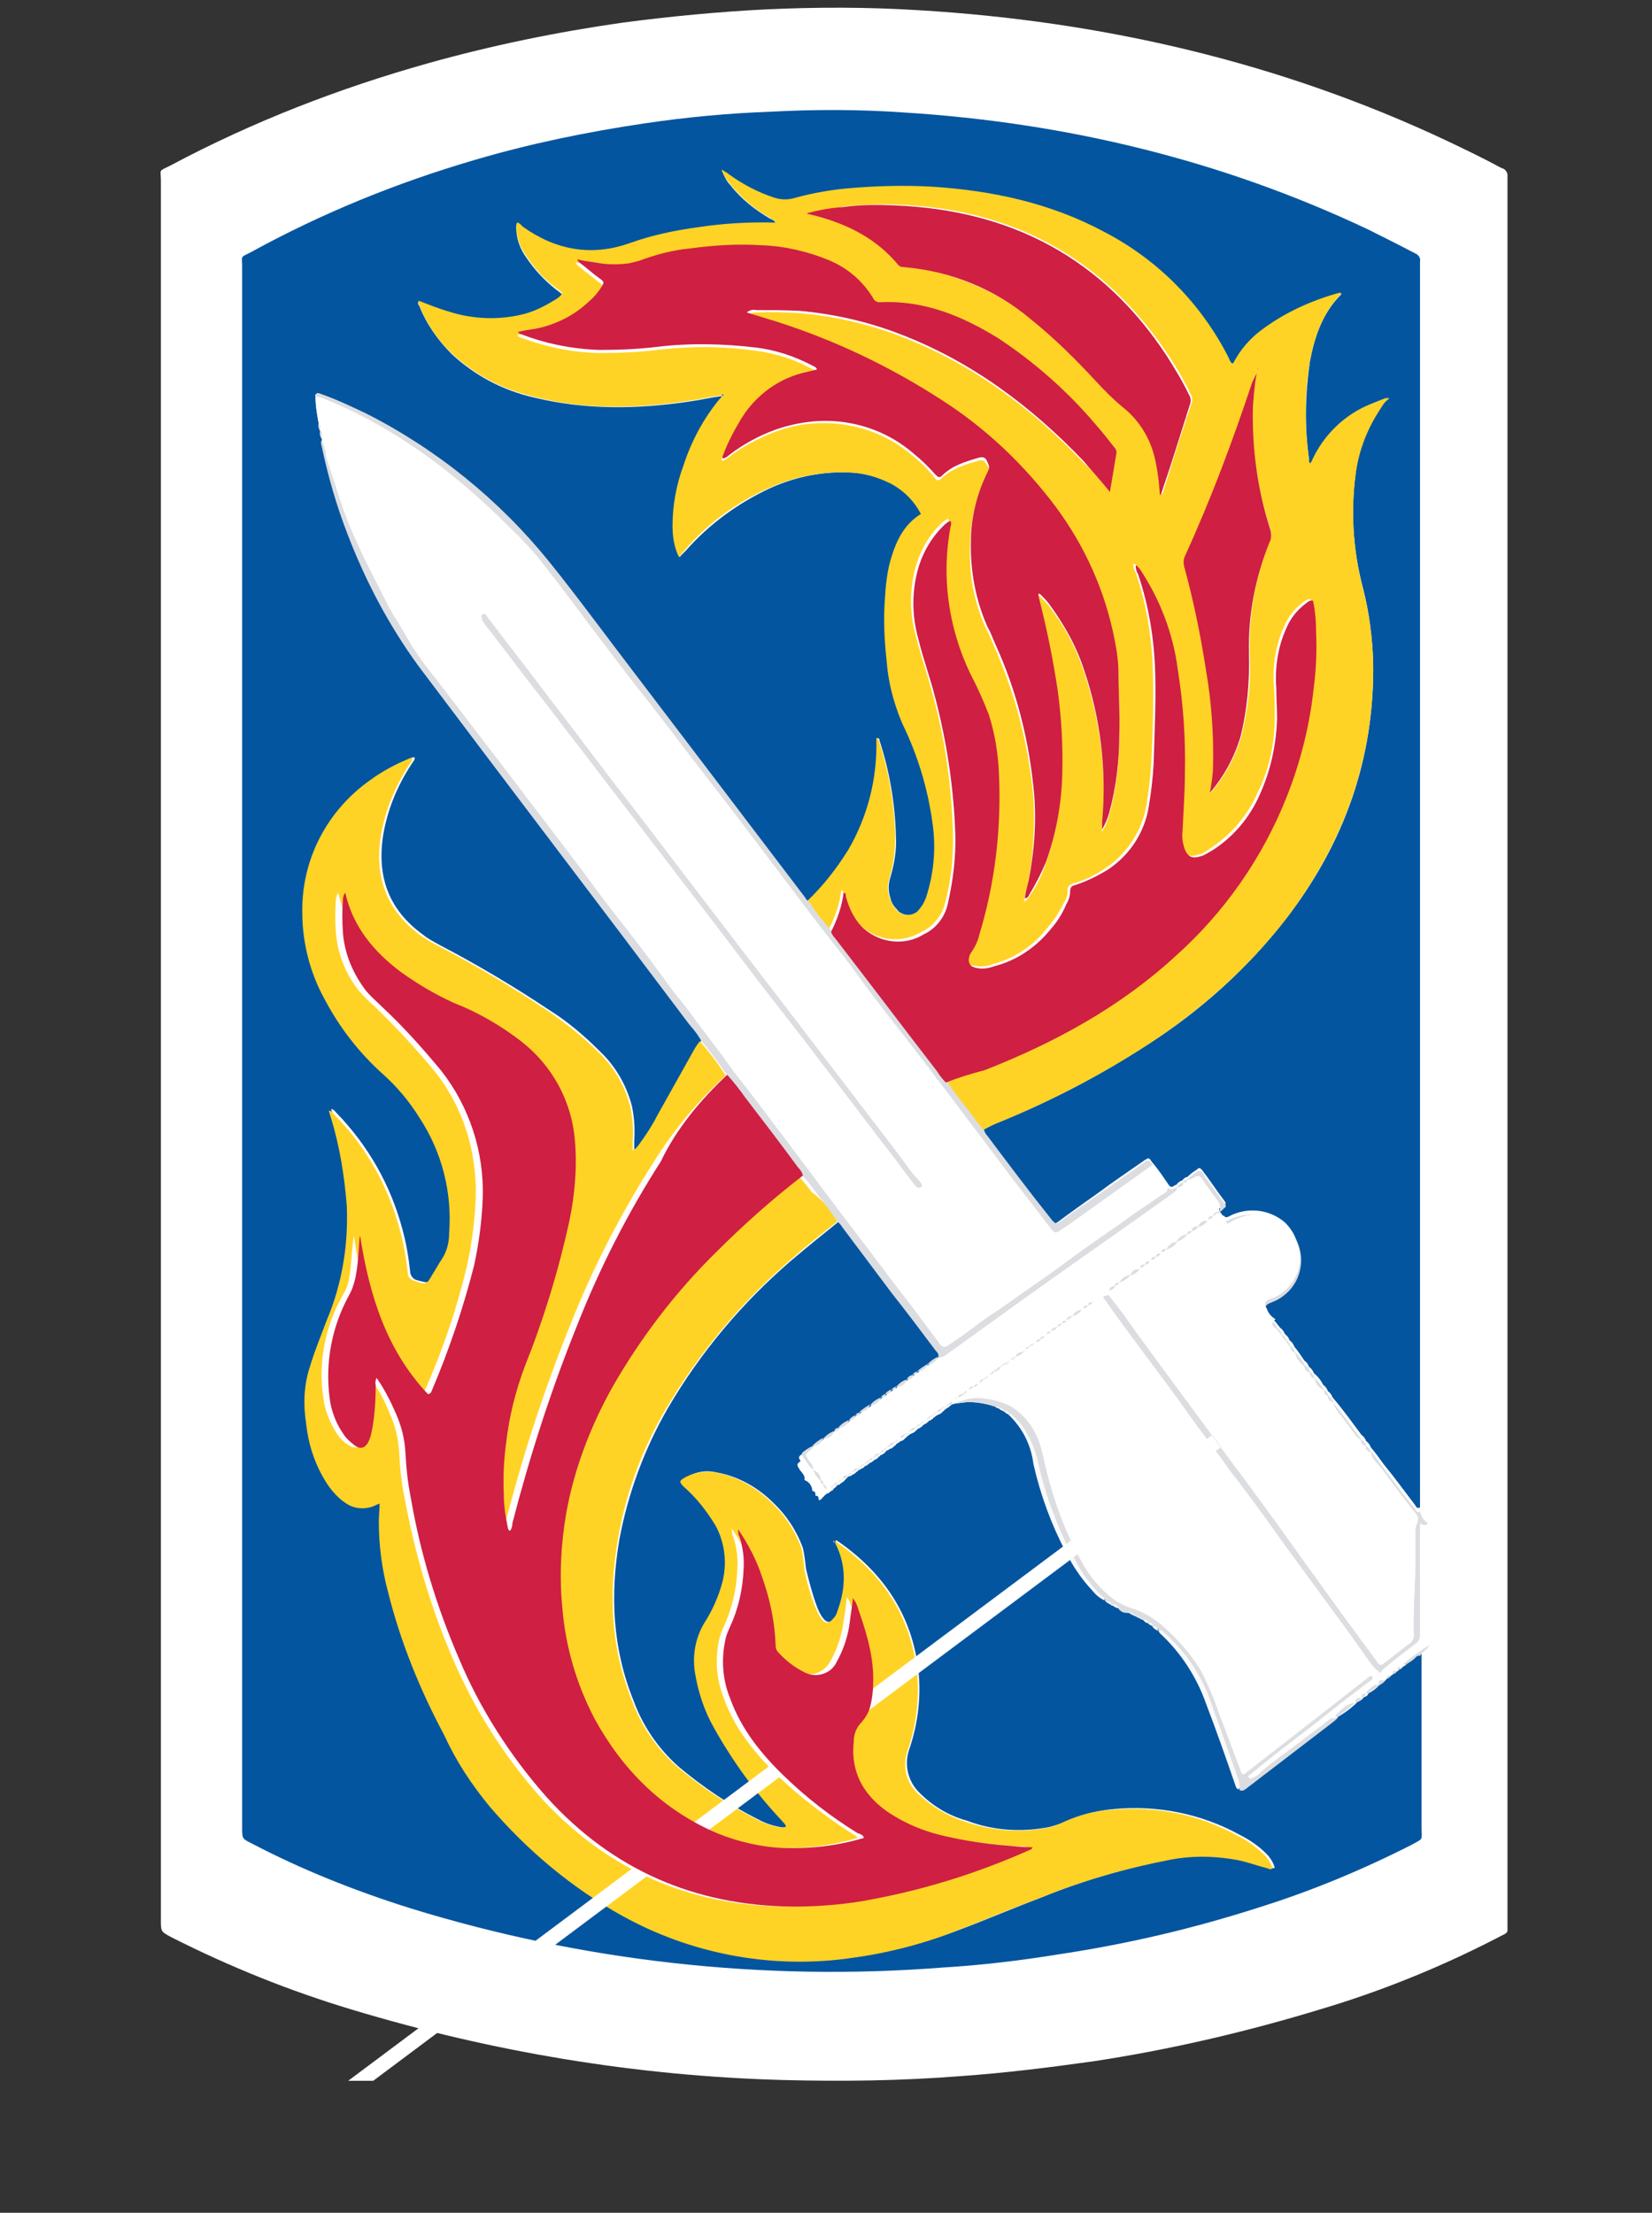<?xml version="1.0" encoding="utf-8"?>
<!-- Generator: Adobe Illustrator 26.0.3, SVG Export Plug-In . SVG Version: 6.00 Build 0)  -->
<svg version="1.1" id="Layer_1" xmlns="http://www.w3.org/2000/svg" xmlns:xlink="http://www.w3.org/1999/xlink" x="0px" y="0px"
	 viewBox="0 0 211.5 283.3" style="enable-background:new 0 0 211.5 283.3;" xml:space="preserve">
<rect x="0" y="0" width="211.5" height="283.3" fill="#333333" stroke="none"/>
<style type="text/css">
	.st0{clip-path:url(#SVGID_00000098925821248483360330000009716008330964295553_);}
	.st1{clip-path:url(#SVGID_00000158706985674669922870000003163889940500851383_);}
	.st2{clip-path:url(#SVGID_00000045588632899900164010000016197554427304167589_);}
	.st3{fill:#FFFFFF;}
	.st4{fill:#04559F;}
	.st5{fill:#DCDDE1;}
	.st6{fill:#FFD325;}
	.st7{fill:#F9F9FA;}
	.st8{fill:#CF1F43;}
</style>
<g>
	<defs>
		<rect id="SVGID_1_" x="20.2" y="0.9" width="172.8" height="265.5"/>
	</defs>
	<clipPath id="SVGID_00000049908766890309504730000011914942091346719908_">
		<use xlink:href="#SVGID_1_"  style="overflow:visible;"/>
	</clipPath>
	<g style="clip-path:url(#SVGID_00000049908766890309504730000011914942091346719908_);">
		<defs>
			<rect id="SVGID_00000035507052405296935810000018024312986380708535_" x="-12" y="-9.2" width="237.3" height="285.8"/>
		</defs>
		<clipPath id="SVGID_00000064342852767822491070000005358362792982662296_">
			<use xlink:href="#SVGID_00000035507052405296935810000018024312986380708535_"  style="overflow:visible;"/>
		</clipPath>
		<g style="clip-path:url(#SVGID_00000064342852767822491070000005358362792982662296_);">
			<g>
				<defs>
					<rect id="SVGID_00000083776676441297875160000007275661843374477486_" x="20.2" y="0.9" width="172.8" height="265.5"/>
				</defs>
				<clipPath id="SVGID_00000036224441946015733970000007806995125275131537_">
					<use xlink:href="#SVGID_00000083776676441297875160000007275661843374477486_"  style="overflow:visible;"/>
				</clipPath>
				<g style="clip-path:url(#SVGID_00000036224441946015733970000007806995125275131537_);">
					<path class="st3" d="M193,23.2c0-0.2,0-0.3,0-0.5c0.1-0.6-0.3-1.1-0.8-1.2c-2.2-1.2-4.5-2.3-6.8-3.4C164,8,141.2,2.7,117.5,1.3
						c-6.5-0.4-12.9-0.4-19.4-0.1C92,1.5,85.8,2.1,79.7,2.9C71.3,4.1,63,5.8,54.8,8.1c-11.4,3.2-22.5,7.5-33,13.1
						c-1.6,0.8-1.2,0.4-1.2,2c0,74.2,0,148.4,0,222.6c0,1.5,0,1.5,1.3,2.2c7.5,3.8,15.2,6.9,23.2,9.3c17.9,5.4,36.4,8.5,55.2,9
						c7.6,0.2,15.1,0.1,22.7-0.5c5.7-0.4,11.3-1.1,17-1.9c9.9-1.5,19.7-3.8,29.2-6.7c7.7-2.3,15.1-5.3,22.3-9c1.1-0.6,1.4-0.6,1.5-1
						h0.1L193,23.2L193,23.2z"/>
					<path class="st4" d="M121.9,179.8l0.4-0.1l1.6-0.2c1.2,0,2.4,0.2,3.6,0.6c0.1,0.1,0.3,0.2,0.4,0.2l0,0c0.2,0.2,0.5,0.4,0.8,0.4
						l0,0c0.1,0.2,0.3,0.4,0.6,0.4l0,0c1.7,1.7,2.8,3.9,3.3,6.3c0.9,4,2.3,7.8,4.2,11.4c0.9,1.8,2,3.4,3.4,4.9
						c0.4,0.5,0.9,0.9,1.5,1.2v-0.1c0,0.2,0.1,0.2,0.2,0.2l0,0c0.1,0.2,0.4,0.4,0.6,0.4l0,0c0.3,0.3,0.6,0.5,1,0.5
						c0.3,0.2,0.7,0.4,1,0.4c0.1,0.2,0.3,0.2,0.5,0.2l0,0c0.1,0.2,0.3,0.2,0.4,0.2l0,0c0.1,0.1,0.2,0.2,0.4,0.2l0,0
						c0.1,0.1,0.2,0.2,0.4,0.2l0,0c0.1,0.2,0.2,0.3,0.4,0.2l0,0c0.1,0.2,0.4,0.4,0.6,0.4l0,0c0.1,0.2,0.3,0.4,0.6,0.4l0,0
						c0.2,0.3,0.5,0.5,0.8,0.6l0,0c0.1,0.1,0.1,0.2,0.2,0.3c2.7,2.4,4.7,5.5,5.9,9c1.2,3.5,2.4,6.9,3.7,10.3c0.1,0.3,0,0.7,0.5,0.7
						s0.8-0.2,1.1-0.4l10.7-8.2c0.2-0.2,0.5-0.3,0.6-0.6l0,0c0.9-0.5,1.8-1.2,2.5-1.9l0,0c0.3-0.1,0.6-0.3,0.8-0.6l0,0
						c0.3-0.1,0.5-0.2,0.6-0.5h0c0.6-0.3,1.1-0.7,1.5-1.2l0,0c0.3-0.1,0.6-0.4,0.9-0.7c0.1,0,0.2-0.1,0.2-0.2
						c0.2-0.1,0.4-0.2,0.6-0.4c0.1,0,0.2-0.1,0.2-0.2c0.2,0,0.4-0.2,0.6-0.4l0,0c0.2,0,0.3-0.2,0.4-0.3c0.2-0.1,0.4-0.2,0.5-0.4
						c0.4-0.2,0.9-0.5,1.2-0.9c0.2-0.1,0.4-0.4,0.7-0.3v4.5c0,5.9,0,11.8,0,17.7c0,1.7,0.3,1.3-1.3,2.2c-6.3,3.2-12.8,5.9-19.5,8
						c-8.4,2.7-16.9,4.7-25.6,6c-4.9,0.8-9.9,1.4-14.9,1.7c-23,1.8-46.2-0.8-68.2-7.6c-7-2.2-13.8-4.9-20.3-8.3
						c-1.2-0.6-1.2-0.6-1.2-2c0-66.7,0-133.3,0-199.9c0-1.4-0.3-1.1,1.1-1.8c9.1-5,18.7-8.9,28.6-11.8c7.1-2.1,14.4-3.6,21.8-4.7
						c5.4-0.8,10.7-1.3,16.2-1.5c5.7-0.3,11.3-0.3,17,0.1c20.8,1.3,40.7,6.1,59.5,15c2,1,4,2,5.9,3c0.5,0.2,0.8,0.6,0.7,1.1
						c0,0.5,0,1,0,1.5v156.8c0,0.4,0,0.8,0,1.2c-0.5,0.2-0.5-0.2-0.7-0.4c-1.3-1.7-2.6-3.5-4-5.2c-0.5-0.7-1-1.4-1.6-2.1
						c-0.1-0.3-0.3-0.6-0.6-0.8c-0.1-0.3-0.3-0.6-0.6-0.8c-1.2-1.6-2.4-3.3-3.7-4.8c-0.1-0.3-0.3-0.6-0.6-0.8
						c-0.1-0.3-0.3-0.6-0.6-0.8c-0.3-0.6-0.7-1.1-1.2-1.5c-0.1-0.3-0.3-0.6-0.6-0.8c-0.1-0.3-0.3-0.6-0.6-0.8
						c-0.4-0.6-0.8-1.2-1.3-1.8c-0.1-0.3-0.3-0.6-0.6-0.8c-0.1-0.3-0.3-0.6-0.6-0.8c-0.1-0.3-0.3-0.6-0.6-0.8
						c-0.4-0.5-0.8-1-1.2-1.5c-0.1-0.2-0.3-0.4-0.4-0.6c-0.7-1-0.7-1.3,0.4-1.7c3-1.2,4.4-4.6,3.2-7.6c-0.3-0.8-0.8-1.5-1.4-2.1
						c-2-1.7-4.8-2-7.1-0.8c-0.3,0.2-0.7,0.2-0.9-0.1c-0.1-0.3-0.5-0.5-0.4-0.9l0,0c0.2,0,0.4-0.2,0.6-0.3c0.2-0.1,0.3-0.4,0.1-0.6
						c-1-1.3-1.9-2.7-2.9-4c-0.2-0.2-0.4-0.4-0.6-0.1c-0.5,0.3-0.9,0.6-1.3,1l0,0c-0.2,0-0.5,0.2-0.6,0.4l0,0
						c-0.3,0.1-0.6,0.3-0.8,0.6l0,0c-0.3,0-0.5,0.5-0.9,0.1c-0.7-1-1.4-2.1-2.2-3c-0.4-0.6-0.4-0.6-0.9-0.3c-2,1.4-4.1,2.8-6.1,4.3
						c-1.7,1.2-3.4,2.4-5,3.6c-0.4,0.3-0.7,0.3-0.9-0.1c0-0.1-0.1-0.2-0.2-0.2c-2.7-3.6-5.4-7.2-8.2-10.7c-0.2-0.2-0.4-0.5-0.4-0.7
						c0.7-0.4,1.5-0.8,2.3-1.1c6.6-2.7,12.9-6,18.9-9.9c6.7-4.3,12.7-9.7,17.6-16c7.5-9.7,11.4-20.6,11.2-32.9
						c-0.1-3.2-0.5-6.4-1.3-9.5c-1.3-4.9-1.6-10-0.9-15c0.4-2.9,1.5-5.6,3.1-8c0.3-0.5,0.6-0.9,1.1-1.3l-0.1-0.1c0,0,0,0,0,0.1
						l0.1,0.1c-0.2-0.2-0.5-0.1-0.7,0c-0.5,0.2-1,0.4-1.5,0.6c-3.5,1.4-6.2,4.1-7.7,7.5c0,0.1,0,0.2-0.2,0.2
						c-0.1-0.2-0.2-0.3-0.1-0.5c-0.6-4.2-0.5-8.4,0.1-12.6c0.6-3.2,1.6-6.2,4-8.6c0,0,0-0.1,0-0.1c-0.1,0-0.2,0-0.3,0
						c-3.7,1-7.1,2.6-10.1,4.9c-1.4,1-2.5,2.4-3.3,3.9c0,0.1-0.1,0.3-0.3,0.2c-0.2-0.2-0.3-0.5-0.4-0.7c-3.5-6.9-9-12.6-15.9-16.1
						c-6.9-3.7-14.4-5.3-22.1-5.8c-3.5-0.2-7.1-0.2-10.6,0.2c-2.3,0.2-4.6,0.6-6.8,1.2c-0.9,0.3-1.9,0.3-2.8,0
						c-2.1-0.7-4.1-1.7-5.8-3c-0.2-0.2-0.5-0.3-0.9-0.6c0.3,0.7,0.6,1.4,1.1,1.9c1.4,1.8,3.2,3.2,5.1,4.3c0.2,0.1,0.6,0.2,0.7,0.6
						c-3.3-0.1-6.7,0.1-10,0.6c-2.9,0.4-5.8,1-8.6,2c-5,1.9-9.5,1-13.8-2c-0.2-0.2-0.4-0.4-0.7-0.5c-0.1,0.1-0.1,0.3-0.1,0.5
						c0,1.4,0.5,2.7,1.3,3.8c1,1.5,2.3,2.9,3.7,4l0.9,0.7c-0.2,0.3-0.5,0.6-0.8,0.8c-1.2,0.9-2.6,1.5-4.1,1.9
						C64,41.1,60.6,41,57.5,40c-1.3-0.4-2.6-0.9-3.9-1.4c-0.2,0.3,0,0.4,0.1,0.6c0.9,2.3,2.4,4.4,4.1,6.1c3,2.8,6.6,4.7,10.6,5.6
						c6.6,1.6,13.2,1.5,19.9,0.5c1.4-0.2,2.7-0.5,4.1-0.7l0,0c0,0.1-0.1,0.2-0.1,0.3c-2.1,2.6-3.6,5.5-4.7,8.6
						c-0.9,2.5-1.4,5.1-1.4,7.7c0,1.4,0.3,2.7,0.8,4c0.1,0,0.1,0,0.1-0.1l0.7-0.7c3-3.4,6.7-6.1,10.8-8c3.3-1.5,6.9-2.2,10.5-2
						c1.8,0.1,3.5,0.6,5.1,1.4c1.7,0.9,3,2.2,3.9,3.9c-2.1,1.3-3.1,3.4-3.8,5.6c-0.5,1.7-0.7,3.4-0.8,5.1c-0.1,2.7-0.1,5.3,0.2,8
						c0.2,2.8,0.9,5.5,2,8.1c1.9,4.1,3.2,8.4,3.8,12.9c0.4,2.9,0.2,5.8-0.6,8.6c-0.2,0.8-0.6,1.6-1.1,2.3c-0.6,0.8-1.7,1-2.6,0.4
						c-0.2-0.1-0.3-0.3-0.4-0.4c-0.4-0.4-0.7-0.9-0.8-1.4c-0.3-0.9-0.3-1.8,0-2.7c0.5-1.7,0.8-3.5,0.7-5.2
						c-0.1-4.2-0.8-8.3-2.1-12.3c0-0.1,0-0.3-0.3-0.3c0,0.1,0,0.2,0,0.3c0.1,4.9-1.2,9.8-3.6,14c-1.4,2.5-3.2,4.7-5.3,6.6
						c-0.3-0.2-0.5-0.5-0.7-0.8L81,86c-3.6-4.7-7.1-9.5-10.8-14.1C63.8,64,55.8,57.5,46.7,53c-1.9-0.9-3.8-1.8-5.8-2.5
						c-0.5-0.2-0.6,0-0.5,0.4c0,1.1,0.2,2.2,0.4,3.3c-0.1,0.3,0,0.7,0.2,1l0,0c-0.1,0.4,0,0.7,0.2,1c0,0,0,0.1,0,0.1c0,0,0,0,0,0
						c0,0.3,0,0.5,0.1,0.8c0.8,3.8,1.9,7.6,3.3,11.2c2.2,6,5.3,11.7,9,16.9c11.5,15.3,23.1,30.5,34.6,45.8c0.6,0.7,1.1,1.4,1.6,2.2
						c-0.3,0.4-0.5,0.8-0.8,1.2c-1.6,2.8-3.1,5.6-4.7,8.4c-0.7,1.2-1.4,2.4-2.2,3.5c-0.2,0.4-0.5,0.7-0.9,0.9c0-0.5,0-0.8,0-1.2
						c0.1-1.5,0-3-0.3-4.4c-0.7-2.7-2.1-5.1-4.1-7c-2-2-4.1-3.8-6.5-5.3c-4.5-3-9.2-5.8-14-8.3c-0.7-0.4-1.5-0.8-2.1-1.3
						c-4.3-3.1-5.9-7.2-5.2-12.4c0.5-3.4,1.8-6.6,3.7-9.5c0.2-0.3,0.4-0.5,0.4-0.8c-0.2-0.1-0.4,0-0.6,0.1c-1.7,0.7-3.3,1.5-4.7,2.6
						c-5.6,3.8-8.9,10.2-8.8,17c0,3.9,1,7.8,2.9,11.2c1.9,3.6,4.4,6.8,7.4,9.5c1.8,1.7,3.4,3.6,4.7,5.7c2.9,4.4,4.2,9.6,3.8,14.8
						c0,1.2-0.4,2.3-1,3.3c-0.4,0.6-0.7,1.2-1.1,1.8c-0.8,1.4-0.8,1.3-2.3,0.9c-0.5-0.1-0.9-0.6-0.9-1.2c-0.2-1.8-0.5-3.6-1-5.4
						c-1.5-5.6-4.4-10.7-8.5-14.9c-0.2-0.2-0.3-0.4-0.6-0.4c0.1,0.4,0.2,0.7,0.3,1c1.1,3.6,1.8,7.4,2,11.2c0.3,5-0.6,10.1-2.6,14.7
						c-0.8,1.9-1.5,3.8-2.1,5.8c-0.7,2.4-0.9,5-0.5,7.4c0.4,2.7,1.3,5.3,2.7,7.7c0.6,1,1.4,1.8,2.3,2.4c1.1,0.7,2.5,0.9,3.7,0.4
						c0.2-0.1,0.4-0.2,0.7-0.3c-0.1,0.8-0.1,1.6-0.1,2.3c0,3.1,0.4,6.1,1.2,9.1c1.7,6.4,4.1,12.5,7.2,18.3c1.6,3.2,3.6,6.3,5.9,9.1
						c4.8,5.7,10.5,10.4,17,14.1c8.6,4.8,18.5,6.8,28.3,5.5c4.7-0.6,9.3-1.7,13.8-3.4c3.8-1.4,7.5-3,11.2-4.4
						c5.4-2.2,11-3.8,16.7-4.9c2.6-0.5,5.2-0.5,7.8-0.1c1.6,0.3,3.1,0.8,4.7,1.2c0.2,0,0.4,0.2,0.6,0c-0.2-0.7-0.6-1.3-1.1-1.8
						c-1-1-2.2-1.8-3.4-2.4c-4.9-2.7-10.5-3.8-16-3.3c-2.2,0.2-4.3,0.7-6.3,1.6c-0.6,0.3-1.3,0.5-2,0.7c-3.5,0.7-7.2,0.5-10.6-0.8
						c-2.2-0.6-4.3-1.8-6-3.5c-1.5-1.4-2.1-3.6-1.4-5.6c1.2-3.5,1.6-7.2,1.1-10.8c-1-6.9-4.7-12.1-10.4-16c0,0-0.1,0-0.1,0
						c0,0.1,0,0.2,0.1,0.2c0,0,0,0,0,0c1.5,2.9,1.4,5.8,0.3,8.8c-0.1,0.4-0.3,0.7-0.6,1c-0.5,0.6-0.9,0.6-1.4,0
						c-0.4-0.5-0.6-1-0.8-1.5c-0.6-1.6-1-3.2-1.4-4.8c-0.1-0.9-0.2-1.8-0.4-2.7c-0.8-2.2-2.1-4.2-3.8-5.8c-2-2-4.5-3.4-7.3-3.9
						c-1.3-0.3-2.6-0.1-3.7,0.6c-0.8,0.5-0.8,0.7-0.2,1.3c1.6,1.4,2.9,3.1,4,4.9c1.3,2.2,1.6,4.8,0.9,7.2c-0.6,1.9-1.4,3.8-2.4,5.4
						c-1.1,1.9-1.5,4.2-1.1,6.4c0.4,2.4,1.2,4.7,2.4,6.9c2.4,4.3,5.3,8.3,8.7,11.9c0.2,0.2,0.5,0.4,0.5,0.8c-0.3,0.1-0.6,0.1-1,0
						c-1-0.2-1.9-0.5-2.8-1c-3.6-1.8-7-4.1-10.1-6.7c-2.6-2.3-4.6-5.2-5.8-8.5c-2.7-6.7-3-13.6-1.8-20.6c1.1-5.9,3.2-11.6,6.2-16.8
						c4.2-7.2,9.6-13.6,15.9-19c2-1.7,4-3.3,6.1-5c0.3,0.2,0.5,0.5,0.7,0.8l6.3,8.4c1.8,2.4,3.6,4.8,5.5,7.2c0.2,0.3,0.6,0.5,0.4,1
						c-0.5,0.2-1,0.5-1.4,1l0,0c-0.5,0.2-1,0.5-1.4,1l0,0c-0.2,0-0.5,0.2-0.6,0.4l0,0c-0.3,0.1-0.6,0.3-0.8,0.6
						c-0.5,0.2-1,0.5-1.4,1l0,0c-0.2,0-0.5,0.2-0.6,0.4c-0.3,0.1-0.6,0.3-0.8,0.6l0,0c-0.2,0-0.5,0.2-0.6,0.4c-0.5,0.2-1,0.5-1.4,1
						l0,0c-0.5,0.2-1,0.5-1.4,1l0,0c-0.2,0-0.5,0.2-0.6,0.4l0,0c-0.3,0.1-0.6,0.3-0.8,0.6l0,0c-0.5,0.2-1,0.5-1.4,1l0,0
						c-0.2,0-0.5,0.2-0.6,0.4c-0.5,0.2-1,0.5-1.4,1c-0.5,0.2-1,0.5-1.4,1l0,0c-0.5,0.2-0.9,0.5-1.3,0.8c-0.3,0.2-0.2,0.4-0.1,0.6
						c0.4,0.6,0.8,1.2,1.3,1.7l0,0c0.2,0.5,0.5,1,1,1.4l0,0c0,0.2,0.2,0.5,0.4,0.6c0,0.2,0.2,0.5,0.4,0.5c0.3,0.2,0.4-0.1,0.6-0.2
						c0.1,0,0.2,0,0.2-0.1c0,0,0,0,0,0c0.1,0,0.2-0.1,0.2-0.2l0,0c0.2,0,0.3-0.1,0.4-0.2l0,0c0.1,0,0.2,0,0.2-0.2c0,0,0,0,0,0l0,0
						c0.1,0,0.2-0.1,0.3-0.2c0,0,0.1,0,0.1-0.1c0.1,0,0.2-0.1,0.2-0.2c0,0,0,0,0,0l0,0c0.2,0,0.5-0.2,0.6-0.4l0,0
						c0.1,0,0.2-0.1,0.2-0.2l0,0c0.1,0,0.2-0.1,0.3-0.2c0,0,0.1,0,0.1,0c0,0,0,0,0,0c0.1,0,0.2,0,0.2-0.1c0,0,0,0,0,0l0,0
						c0.2,0,0.4-0.2,0.6-0.4l0,0c0.1,0,0.2-0.1,0.2-0.2c0,0,0,0,0,0l0,0c0.2,0,0.3-0.1,0.4-0.2l0,0c0.1,0,0.2,0,0.2-0.1c0,0,0,0,0,0
						l0,0c0.1,0,0.2-0.1,0.2-0.2l0,0c0.2,0,0.3-0.1,0.4-0.2c0.1,0,0.2-0.1,0.2-0.2c0,0,0,0,0,0l0,0c0.2,0,0.3-0.1,0.4-0.2l0,0
						c0.1,0,0.2-0.1,0.2-0.2c0,0,0,0,0,0l0,0c0.2,0,0.5-0.2,0.6-0.4l0,0c0.1,0,0.2-0.1,0.2-0.2l0,0c0.2,0,0.3-0.1,0.4-0.2l0,0
						c0.1,0,0.2,0,0.2-0.2c0,0,0,0,0,0l0,0c0.1,0,0.2-0.1,0.2-0.2l0,0c0.2,0,0.3-0.1,0.4-0.2c0.2,0,0.5-0.2,0.6-0.4l0,0
						c0.1,0,0.2,0,0.2-0.2c0,0,0,0,0,0l0,0c0.1,0,0.2-0.1,0.3-0.2c0.1,0,0.2-0.1,0.3-0.2c0.2,0,0.5-0.2,0.6-0.4l0,0
						c0.1,0,0.2-0.1,0.2-0.2l0,0c0.1,0,0.2-0.1,0.3-0.2c0,0,0.1,0,0.1-0.1c0,0,0,0,0,0c0.1,0,0.2,0,0.2-0.1c0,0,0,0,0,0l0,0
						c0.2,0,0.5-0.2,0.6-0.4l0,0c0.1,0,0.2-0.1,0.2-0.2c0,0,0,0,0,0l0,0c0.2,0,0.3-0.1,0.4-0.2l0,0c0.1,0,0.2-0.1,0.2-0.2
						c0,0,0,0,0,0l0,0c0.1,0,0.2-0.1,0.3-0.2c0.1,0,0.3-0.1,0.3-0.2c0.1,0,0.2-0.1,0.2-0.2c0,0,0,0,0,0l0,0c0.2,0,0.3-0.1,0.4-0.2
						l0,0c0.1,0,0.2-0.1,0.2-0.2l0,0c0.1,0,0.2-0.1,0.3-0.2c0,0,0.1,0,0.1-0.1c0,0,0,0,0,0c0.1,0,0.2,0,0.2-0.1c0,0,0,0,0,0l0,0
						c0.2,0,0.5-0.2,0.6-0.4l0,0c0.1,0,0.2-0.1,0.2-0.2c0,0,0,0,0,0l0,0c0.1,0,0.2-0.1,0.3-0.2c0,0,0.1,0,0.1-0.1
						c0.1,0,0.2,0,0.2-0.1c0,0,0,0,0,0l0,0L121.9,179.8 M112.5,94.3C112.5,94.3,112.5,94.2,112.5,94.3
						C112.5,94.2,112.5,94.2,112.5,94.3C112.4,94.2,112.5,94.2,112.5,94.3"/>
					<path class="st5" d="M175.5,185.8c0.6,0.7,1.1,1.4,1.6,2.1c1.3,1.7,2.6,3.5,4,5.2c0.2,0.2,0.2,0.7,0.7,0.4
						c0.1,0.6,0.5,1.2,1,1.5c-0.3,0.5-0.7,0.1-1,0.1v9.9c0,1.5,0,3,0,4.4c0,0.4-0.2,0.8-0.5,1c-1.2,0.9-2.4,1.8-3.6,2.8
						c-0.3,0.3-0.8,0.5-0.9,1c-0.5-0.3-0.9-0.7-1.2-1.1c-1.7-2.4-3.4-4.8-5.2-7.2c-1.6-2.2-3.3-4.5-4.9-6.7c-1.5-2-2.9-4.1-4.4-6.1
						c-1.1-1.5-2.2-3-3.4-4.5c-0.5-0.7-1-1.4-1.5-2.1c-0.9-1.1-1.7-2.3-2.6-3.5c-1.3-1.7-2.4-3.4-3.7-5.1c-1.6-2.2-3.3-4.4-4.9-6.6
						c-1.1-1.5-2.3-3.1-3.4-4.7c-0.3-0.4-0.5-0.8-1.1-0.6l0,0c0.4-0.4,0.7-1,1.4-1c-0.2,0.2-0.1,0.6,0.1,0.8c1.3,1.6,2.5,3.3,3.7,5
						c3.8,5.2,7.6,10.3,11.4,15.5c3.3,4.4,6.5,8.9,9.7,13.3c3.1,4.4,6.2,8.7,9.4,12.9c0.5,0.6,0.6,0.7,1.2,0.2c1-0.8,2-1.6,3.1-2.4
						c0.3-0.2,0.5-0.6,0.5-1c-0.1-3.3,0.2-6.5,0.2-9.7c0-1.1,0-2.2,0-3.3c0-0.5,0-0.9,0.2-1.3c0.2-0.4,0.1-1-0.2-1.3
						c-1.5-1.9-3-3.9-4.4-5.8C176.3,187.3,175.6,186.8,175.5,185.8L175.5,185.8"/>
					<path class="st5" d="M127.4,180.1c-1.1-0.4-2.4-0.6-3.6-0.6l-1.6,0.2c1.3-0.6,2.7-0.9,4.1-0.6c1.1,0.1,2.2,0.5,3.2,1
						c1.7,1.1,3,2.8,3.6,4.7c0.4,1.2,0.6,2.4,0.9,3.6c1,4,2.4,7.8,4.4,11.4c1,1.9,2.4,3.6,4.1,4.9c0.8,0.6,1.7,1,2.7,1.3
						c1.4,0.5,2.7,1.3,3.8,2.3c1.8,1.6,3.4,3.4,4.7,5.5c1,1.9,1.8,3.9,2.5,5.9c0.9,2.3,1.7,4.6,2.6,6.9c0.2,0.7,0.4,0.7,0.8,0.3
						c1.8-1.4,3.6-2.8,5.4-4.2l5-3.9l5-3.9l0.1-0.1c0.2-0.1,0.4-0.4,0.6-0.1c0.2,0.2-0.1,0.4-0.3,0.5c-1.8,1.4-3.6,2.7-5.3,4.1
						c-3.1,2.5-6.3,4.8-9.3,7.3c-0.3,0.2-0.6,0.5-0.9,0.7c-0.1,0.1-0.1,0.2,0,0.3c0.1,0.1,0.2,0.1,0.3,0.1c0.5-0.2,1-0.5,1.3-0.9
						c1.6-1.4,3.4-2.6,5.1-3.9c1.1-0.9,2.3-1.7,3.4-2.6c0.3-0.3,0.7-0.4,1.1-0.3c-0.1,0.3-0.4,0.4-0.6,0.6l-10.7,8.2
						c-0.3,0.2-0.6,0.6-1.1,0.4c0-0.5,0-1-0.2-1.5l-3.6-10.1c-1.2-3.3-3.2-6.2-5.8-8.5c-0.2-0.2-0.4-0.4-0.7-0.2l0,0
						c-0.1-0.4-0.3-0.7-0.8-0.6l0,0c0-0.4-0.3-0.5-0.6-0.4l0,0c0-0.2-0.2-0.4-0.4-0.4c-0.1,0-0.1,0-0.2,0l0,0c0-0.2-0.2-0.3-0.4-0.2
						l0,0c-0.1-0.2-0.2-0.2-0.4-0.2l0,0c-0.1-0.2-0.2-0.2-0.4-0.2l0,0c-0.1-0.2-0.2-0.2-0.4-0.2l0,0c-0.1-0.2-0.3-0.2-0.5-0.2
						c-0.4,0-0.7-0.1-1-0.4c-0.2-0.4-0.6-0.6-1-0.5l0,0c0-0.2-0.2-0.4-0.4-0.4c-0.1,0-0.1,0-0.2,0l0,0c0-0.1-0.1-0.2-0.2-0.2
						c0,0,0,0,0,0v0c0-0.4-0.4-0.6-0.6-0.8c-1-1-1.9-2.1-2.6-3.3c-1-1.7-2-3.5-2.7-5.3c-1.1-2.6-2-5.2-2.6-7.9c-0.2-1-0.5-2-0.9-2.9
						c-0.5-1.2-1.2-2.4-2.2-3.3c-0.2-0.2-0.4-0.4-0.7-0.3l0,0c0-0.4-0.3-0.5-0.6-0.4l0,0C128.1,180.1,127.8,180.2,127.4,180.1
						L127.4,180.1c-0.1-0.1-0.3-0.1-0.4-0.1"/>
					<path class="st5" d="M181.8,212c-0.3-0.1-0.5,0.1-0.7,0.3c-0.4,0.3-0.8,0.6-1.2,0.9c-0.1-0.1-0.2-0.2-0.1-0.3
						c1-0.8,2.1-1.6,3.2-2.3C182.7,211.3,182,211.5,181.8,212"/>
					<path class="st5" d="M173.5,218c-0.8,0.7-1.6,1.4-2.5,1.9c0-0.1,0-0.2,0-0.3C171.7,218.9,172.4,218.1,173.5,218"/>
					<path class="st5" d="M176.5,215.7c-0.4,0.5-0.9,0.8-1.5,1.2c0-0.1-0.1-0.2-0.1-0.3C175.4,216.3,175.7,215.6,176.5,215.7"/>
					<path class="st5" d="M131.2,172.9c-0.3,0.4-0.7,0.7-1.2,0.8C130.2,173.2,130.6,172.9,131.2,172.9z"/>
					<path class="st5" d="M138.5,167.7c-0.3,0.4-0.7,0.7-1.2,0.8C137.5,168,138,167.6,138.5,167.7z"/>
					<path class="st5" d="M123.8,178.1c-0.3,0.4-0.7,0.7-1.2,0.8C122.8,178.4,123.3,178.1,123.8,178.1z"/>
					<path class="st5" d="M177.4,215.1c-0.2,0.3-0.5,0.5-0.9,0.7C176.5,215.1,176.5,215.1,177.4,215.1"/>
					<path class="st5" d="M174.9,216.9c-0.1,0.2-0.4,0.4-0.6,0.5C174.4,216.8,174.4,216.8,174.9,216.9"/>
					<path class="st5" d="M174.3,217.4c-0.2,0.3-0.4,0.5-0.8,0.6C173.5,217.4,173.9,217.3,174.3,217.4"/>
					<path class="st5" d="M137.3,168.4c-0.1,0.3-0.4,0.5-0.8,0.6C136.6,168.5,136.9,168.4,137.3,168.4"/>
					<path class="st5" d="M178.9,213.9c-0.1,0.2-0.3,0.4-0.5,0.4c-0.2-0.2-0.2-0.3,0.1-0.4C178.6,213.9,178.7,213.9,178.9,213.9"/>
					<path class="st5" d="M128.1,175c-0.1,0.3-0.5,0.6-0.8,0.6C127.3,175.1,127.7,175.1,128.1,175"/>
					<path class="st5" d="M135.4,169.8c-0.1,0.3-0.4,0.5-0.8,0.6C134.7,169.9,135.1,169.9,135.4,169.8z"/>
					<path class="st5" d="M121.9,179.8l-0.6,0.1c0-0.4,0.3-0.4,0.6-0.4l0,0L121.9,179.8"/>
					<path class="st5" d="M140.6,166.1c-0.1,0.2-0.3,0.4-0.6,0.4l0,0C140.1,166.1,140.3,166.1,140.6,166.1L140.6,166.1z"/>
					<path class="st5" d="M139.9,166.7c-0.1,0.2-0.3,0.4-0.6,0.4C139.3,166.7,139.5,166.7,139.9,166.7z"/>
					<path class="st5" d="M139.3,167.1c-0.1,0.2-0.3,0.4-0.6,0.4C138.7,167.1,139,167.1,139.3,167.1z"/>
					<path class="st5" d="M136.6,169c-0.1,0.2-0.3,0.4-0.6,0.4l0,0C136,169,136.3,169,136.6,169z"/>
					<path class="st5" d="M136,169.4c-0.1,0.2-0.3,0.4-0.6,0.4l0,0C135.5,169.4,135.7,169.4,136,169.4z"/>
					<path class="st5" d="M134.6,170.4c-0.1,0.2-0.3,0.4-0.6,0.4l0,0C134.1,170.4,134.4,170.4,134.6,170.4z"/>
					<path class="st5" d="M133.8,171c-0.1,0.2-0.3,0.4-0.6,0.4C133.3,171,133.6,171,133.8,171z"/>
					<path class="st5" d="M133.3,171.4c-0.1,0.2-0.3,0.4-0.6,0.4l0,0C132.7,171.4,133,171.4,133.3,171.4z"/>
					<path class="st5" d="M132.5,171.9c-0.1,0.2-0.3,0.4-0.6,0.4C131.9,171.9,132.2,171.9,132.5,171.9z"/>
					<path class="st5" d="M131.9,172.3c-0.1,0.2-0.3,0.4-0.6,0.4C131.4,172.3,131.6,172.3,131.9,172.3z"/>
					<path class="st5" d="M178.1,214.5c-0.1,0.2-0.3,0.4-0.6,0.4C177.6,214.5,177.8,214.5,178.1,214.5"/>
					<path class="st5" d="M129.2,174.3c-0.1,0.2-0.3,0.4-0.6,0.4C128.7,174.3,128.9,174.2,129.2,174.3z"/>
					<path class="st5" d="M124.6,177.5c-0.1,0.2-0.3,0.4-0.6,0.4C124,177.5,124.3,177.5,124.6,177.5"/>
					<path class="st5" d="M125.2,177.2c-0.1,0.2-0.3,0.4-0.6,0.4C124.6,177.2,124.9,177.2,125.2,177.2z"/>
					<path class="st5" d="M125.9,176.6c-0.1,0.2-0.3,0.4-0.6,0.4l0,0C125.4,176.6,125.7,176.6,125.9,176.6z"/>
					<path class="st5" d="M179.3,213.5c-0.1,0.2-0.2,0.3-0.4,0.3C179,213.7,178.8,213.2,179.3,213.5"/>
					<path class="st5" d="M126.5,176.2c-0.1,0.2-0.3,0.4-0.6,0.4C125.9,176.2,126.2,176.2,126.5,176.2z"/>
					<path class="st5" d="M128.6,174.6c-0.1,0.2-0.3,0.4-0.6,0.4C128.1,174.6,128.4,174.6,128.6,174.6z"/>
					<path class="st5" d="M127.3,175.6c-0.1,0.2-0.3,0.4-0.6,0.4l0,0C126.7,175.6,127,175.6,127.3,175.6z"/>
					<path class="st5" d="M130,173.7c-0.1,0.2-0.3,0.4-0.6,0.4C129.5,173.8,129.7,173.7,130,173.7z"/>
					<path class="st5" d="M122.6,178.9c-0.1,0.1-0.2,0.2-0.4,0.2l0,0C122.3,179,122.5,178.9,122.6,178.9z"/>
					<polygon class="st5" points="122.1,179.3 121.9,179.5 121.9,179.5 					"/>
					<path class="st5" d="M122.3,179.1c-0.1,0.1-0.1,0.1-0.2,0.2L122.3,179.1L122.3,179.1z"/>
					<path class="st5" d="M124,177.9l-0.2,0.2l0,0C123.9,178,123.9,178,124,177.9z"/>
					<path class="st5" d="M125.4,177l-0.2,0.2l0,0L125.4,177z"/>
					<path class="st5" d="M126.7,176l-0.2,0.2l0,0L126.7,176z"/>
					<path class="st5" d="M129.4,174.1l-0.2,0.2l0,0L129.4,174.1z"/>
					<path class="st5" d="M131.4,172.7l-0.2,0.2l0,0L131.4,172.7z"/>
					<path class="st5" d="M132.7,171.7l-0.2,0.2l0,0L132.7,171.7z"/>
					<polygon class="st5" points="134.1,170.8 133.9,171 133.9,171 					"/>
					<path class="st5" d="M138.7,167.5l-0.2,0.2C138.5,167.6,138.6,167.5,138.7,167.5L138.7,167.5z"/>
					<path class="st5" d="M140.1,166.5l-0.2,0.2l0,0C139.9,166.6,140,166.5,140.1,166.5L140.1,166.5z"/>
					<path class="st6" d="M92.4,50.6c-1.4,0.2-2.7,0.5-4.1,0.7c-6.6,1-13.3,1.2-19.9-0.5c-4-0.9-7.6-2.8-10.6-5.6
						c-1.8-1.7-3.2-3.8-4.1-6.1c-0.1-0.2-0.2-0.3-0.1-0.6c1.3,0.5,2.5,1,3.9,1.4c3.1,1,6.5,1.1,9.6,0.3c1.5-0.4,2.8-1.1,4.1-1.9
						c0.3-0.2,0.6-0.4,0.8-0.8l-0.9-0.7c-1.5-1.1-2.7-2.5-3.7-4c-0.8-1.1-1.3-2.4-1.3-3.8c0-0.2,0-0.3,0.1-0.5
						c0.3,0,0.5,0.3,0.7,0.5c4.2,3,8.8,3.9,13.8,2.1c2.8-1,5.7-1.6,8.6-2c3.3-0.5,6.6-0.7,10-0.6c-0.1-0.4-0.5-0.4-0.7-0.6
						c-2-1.1-3.7-2.6-5.1-4.3c-0.5-0.6-0.9-1.2-1.1-1.9c0.4,0.3,0.7,0.4,0.9,0.6c1.8,1.3,3.7,2.3,5.8,3c0.9,0.3,1.9,0.3,2.8,0
						c2.2-0.6,4.5-1,6.8-1.2c3.5-0.3,7.1-0.4,10.6-0.2c7.8,0.5,15.2,2.1,22.1,5.8c6.9,3.6,12.4,9.2,15.9,16.1
						c0.1,0.3,0.2,0.5,0.4,0.7c0.2,0.1,0.2-0.1,0.3-0.2c0.8-1.5,1.9-2.8,3.3-3.9c3-2.3,6.5-3.9,10.1-4.9c0.1,0,0.2,0,0.3,0
						c0,0,0,0.1,0,0.1c-2.3,2.4-3.4,5.4-4,8.6c-0.7,4.2-0.7,8.4-0.1,12.6c0,0.2,0,0.4,0.1,0.5c0.1,0,0.1-0.1,0.2-0.2
						c1.5-3.4,4.3-6.1,7.7-7.4c0.5-0.2,1-0.4,1.5-0.6c0.2-0.1,0.5-0.2,0.7,0l0,0c-0.5,0.3-0.8,0.8-1.1,1.3c-1.6,2.4-2.7,5.2-3.1,8
						c-0.7,5-0.4,10.1,0.9,15c0.8,3.1,1.2,6.3,1.3,9.4c0.2,12.3-3.8,23.2-11.2,32.9c-4.9,6.3-10.9,11.6-17.6,16
						c-6,3.9-12.3,7.2-18.9,9.9c-0.8,0.3-1.6,0.7-2.3,1.1c-0.5-0.5-1-1-1.3-1.6c-1.2-1.5-2.4-3-3.4-4.6c1.6-0.6,3.2-1.1,4.7-1.7
						c8.9-3.5,17.2-8.1,24.3-14.5c6.3-5.6,11.2-12.5,14.3-20.3c1.8-4.5,3-9.3,3.5-14.1c0.3-2.3,0.4-4.6,0.3-7c0-1.4-0.1-2.8-0.4-4.2
						c-0.5,0-0.8,0.3-1.1,0.5c-1,0.8-1.8,1.8-2.3,3c-1.1,2.4-1.5,5.1-1.3,7.7c0.1,1.3,0.1,2.6,0.1,3.9c0,3.4-0.7,6.7-2.2,9.7
						c-1.3,3-3.5,5.5-6.3,7.3c-0.4,0.3-0.8,0.5-1.2,0.6c-1.2,0.4-1.8,0.1-2.2-1.1c-0.2-0.7-0.2-1.4-0.2-2.1c0.1-2.4,0.3-5,0.3-7.4
						c0.1-4.4-0.2-8.8-0.9-13.2c-0.7-4.6-2.4-9.1-4.9-13c-0.1-0.2-0.1-0.4-0.5-0.4c0,0.4,0.1,0.8,0.3,1.1c1.4,4.1,2.1,8.5,2.2,12.8
						c0.1,3.8,0,7.6-0.2,11.4c-0.1,1.8-0.3,3.6-0.6,5.4c-0.5,3.3-2.4,6.3-5.2,8.2c-1.3,0.9-2.7,1.6-4.2,2c-0.5,0.2-0.8,0.4-0.7,0.9
						c0,0.6-0.2,1.1-0.5,1.6c-0.6,1.2-1.3,2.3-2.2,3.3c-1.8,2.3-4.3,3.9-7.1,4.6c-0.8,0.3-1.6,0.3-2.4,0.1c-0.5-0.1-0.9-0.6-0.8-1.1
						c0-0.1,0-0.2,0.1-0.3c0-0.2,0.1-0.4,0.2-0.5c0.5-0.8,0.9-1.6,1.1-2.4c2-6.6,2.8-13.5,2.5-20.4c-0.1-2.6-0.5-5.2-1.3-7.7
						c-0.7-1.8-1.5-3.6-2.4-5.3c-2.9-5.8-3.7-12.4-2.5-18.8c0.1-0.2,0.1-0.5,0-0.7c-0.4,0.2-0.7,0.4-1,0.7c-1.4,1.4-2.4,3.1-3,4.9
						c-1,3.1-1,6.5-0.1,9.6c0.6,2.4,1.5,4.9,2.1,7.3c1.6,5.7,2.4,11.6,2.6,17.5c0.1,3.1-0.2,6.2-1,9.2c-0.4,1.6-1.5,3-3,3.7
						c-2.5,1.5-5.6,1.2-7.7-0.7c-1.1-1.1-1.9-2.5-2.3-4.1c0-0.2,0-0.5-0.3-0.5c-0.2,1.8-0.8,3.4-1.6,5c-1-1.2-1.9-2.4-2.8-3.6
						c2.1-2,3.8-4.2,5.3-6.6c2.5-4.3,3.7-9.1,3.6-14c0-0.1,0-0.2,0-0.3c0.3-0.1,0.2,0.2,0.3,0.3c1.3,4,2,8.1,2.1,12.3
						c0,1.8-0.2,3.5-0.7,5.2c-0.3,0.9-0.3,1.8,0,2.7c0.2,0.5,0.4,1,0.8,1.4c0.6,0.8,1.7,1,2.6,0.4c0.2-0.1,0.3-0.3,0.4-0.4
						c0.6-0.7,0.9-1.5,1.1-2.3c0.8-2.8,1-5.7,0.6-8.6c-0.6-4.5-1.9-8.8-3.9-12.9c-1.1-2.6-1.8-5.3-2-8.1c-0.3-2.7-0.4-5.3-0.2-8
						c0.1-1.7,0.3-3.5,0.8-5.1c0.7-2.3,1.7-4.3,3.8-5.6c-0.9-1.7-2.2-3-3.9-3.9c-1.6-0.8-3.3-1.3-5.1-1.4c-3.6-0.2-7.2,0.5-10.5,2
						c-4.1,1.8-7.8,4.5-10.8,8c-0.2,0.2-0.4,0.5-0.6,0.7c0,0-0.1,0-0.1,0.1c-0.6-1.3-0.8-2.6-0.8-4c0-2.6,0.5-5.3,1.4-7.7
						c1-3.1,2.6-6.1,4.7-8.6C92.4,50.9,92.5,50.8,92.4,50.6c0.1,0.1,0.2,0,0.2,0c0,0,0,0,0,0c0,0,0-0.1-0.1-0.1
						C92.6,50.5,92.4,50.5,92.4,50.6 M142.1,63c0.2-1.6,0.4-3,0.6-4.4c0.1-0.4-0.1-0.7-0.3-1c-0.7-0.9-1.5-1.8-2.2-2.7
						c-3.7-4.3-7.9-8.1-12.6-11.2c-4.6-2.9-9.5-5-15.2-4.6c-0.4,0-0.7-0.2-0.8-0.5c-1.3-2.2-3.3-3.9-5.7-4.9
						c-2.7-1.2-5.7-1.8-8.6-1.9c-3-0.2-6.1-0.1-9.1,0.4c-2.3,0.3-4.5,0.8-6.6,1.6c-0.4,0.1-0.8,0.2-1.2,0.3c-1.5,0.2-3,0.2-4.4-0.1
						c-0.8-0.1-1.5-0.3-2.3-0.4c0.1,0.3,0.3,0.4,0.4,0.5l2.4,1.9c0.7,0.5,0.7,0.5,0.2,1.3c-0.4,0.6-0.9,1.2-1.4,1.7
						c-1.9,1.8-4.3,3-6.9,3.5c-0.7,0.2-1.5,0.3-2.2,0.4c0.1,0.1,0.1,0.1,0.2,0.2c3.3,1.3,6.7,2,10.3,2.1c2.5,0,5-0.1,7.4-0.4
						c4.2-0.5,8.4-0.5,12.6,0.1c2.5,0.3,5,1.1,7.2,2.3c0.2,0.1,0.5,0.2,0.6,0.5l-1.2,0.2c-3.6,0.7-6.7,2.9-8.5,6
						c-0.9,1.5-1.6,3-2.3,4.6c-0.1,0.2-0.2,0.4,0,0.5c0.3-0.1,0.5-0.2,0.7-0.4c1.8-1.4,3.9-2.5,6-3.3c2.9-1.1,6.1-1.4,9.1-0.9
						c3.2,0.5,6.2,1.9,8.6,4c1,0.8,2,1.8,2.8,2.8c0.2,0.3,0.4,0.4,0.8,0.1c1.3-1.3,3-1.8,4.7-2.3c0.4-0.1,0.7-0.2,1,0.3
						c0.3,0.4,0.6,0.7,0.2,1.4c-1.4,2.8-2.2,5.8-2.2,9c-0.2,3.7,0.5,7.5,2.1,10.9c0.4,0.7,0.7,1.5,1,2.2c2.7,6.1,4.4,12.6,5,19.3
						c0.2,3.7,0,7.4-0.7,11c-0.2,0.7-0.4,1.5-0.5,2.3c0.3,0,0.4-0.3,0.6-0.5c0.9-1.3,1.6-2.6,2.1-4.1c1.3-3.6,2-7.5,2.1-11.3
						c0.1-3.6-0.1-7.2-0.6-10.8c-0.5-4-1.3-8-2.3-11.9c0-0.2-0.2-0.4,0-0.5c0.2,0,0.2,0.1,0.3,0.2c0.3,0.4,0.7,0.7,1,1.1
						c2,2.6,3.5,5.4,4.5,8.5c2.1,6.3,2.9,12.9,2.3,19.4c0,0.3,0,0.6,0,1c0.4-0.7,0.7-1.4,0.9-2.1c0.9-3.3,1.3-6.7,1.3-10.1
						c0.1-2.6-0.1-5.1-0.1-7.7c0-1.5-0.2-3-0.5-4.4c-1.2-6.2-3.8-12.1-7.6-17.1c-3.9-5.3-8.8-9.9-14.3-13.5
						c-6.6-4.3-13.7-7.7-21.2-10.1c-1.3-0.4-2.6-0.8-3.9-1.2c0.3-0.2,0.8-0.3,1.2-0.3c1.9-0.1,3.7,0,5.6,0.1c4.4,0.4,8.8,1.4,12.9,3
						c9.1,3.5,16.7,9.2,23.4,16.2C139.8,60.2,140.9,61.5,142.1,63 M103.3,27.3c0.1,0.1,0.2,0.1,0.3,0.1l1.2,0.3
						c4,1.1,7.5,2.9,10.2,6.1c0.2,0.2,0.5,0.4,0.8,0.4c1.4,0.1,2.9,0.3,4.3,0.7c4.4,1.1,8.5,3.2,12.1,6c3,2.4,5.8,5,8.3,7.9
						c1,1.2,2.1,2.3,3.4,3.3c2.3,1.8,3.8,4.4,4.3,7.3c0.2,1.3,0.4,2.6,0.5,3.9c0.1-0.1,0.2-0.2,0.2-0.3c1.2-3.8,2.4-7.7,3.7-11.5
						c0.1-0.4,0-0.8-0.2-1.1c-0.8-1.7-1.8-3.4-2.8-4.9c-8.3-12.5-20-18.8-34.8-19.3c-2.2-0.1-4.4,0-6.6,0.2
						C106.4,26.7,104.9,27,103.3,27.3 M160.9,47.8c-0.2,0.4-0.4,0.8-0.5,1.2c-2.4,7.6-5.3,15-8.6,22.2c-0.2,0.4-0.2,0.9-0.1,1.3
						c1.1,4.4,2,8.8,2.8,13.3c0.7,4.1,1,8.2,0.9,12.3c0,1.1-0.3,2.1-0.4,3.4c1.8-2.1,3.1-4.5,3.9-7.1c0.9-3.6,1.3-7.2,1.1-10.9
						c-0.1-4.8,0.7-9.6,2.5-14.1c0.3-0.6,0.3-1.2,0.1-1.8c-1.6-5-2.4-10.2-2.2-15.4C160.5,50.7,160.6,49.2,160.9,47.8 M161,47.2
						L161,47.2L161,47.2L161,47.2z M92.4,59.1L92.4,59.1L92.4,59.1L92.4,59.1z"/>
					<path class="st6" d="M107.3,156.3c-2,1.6-4.1,3.2-6.1,5c-6.3,5.4-11.7,11.9-15.9,19c-3.1,5.2-5.2,10.9-6.2,16.8
						c-1.2,7-0.9,13.9,1.8,20.6c1.2,3.3,3.2,6.2,5.8,8.5c3.1,2.6,6.5,4.9,10.1,6.7c0.9,0.5,1.8,0.8,2.8,1c0.3,0.1,0.6,0.1,1,0
						c0-0.4-0.3-0.5-0.5-0.8c-3.4-3.6-6.3-7.6-8.7-11.9c-1.2-2.1-2-4.5-2.4-6.9c-0.4-2.2,0-4.5,1.1-6.4c1.1-1.7,1.9-3.5,2.4-5.4
						c0.6-2.4,0.3-5-0.9-7.2c-1.1-1.8-2.4-3.5-4-4.9c-0.7-0.7-0.7-0.8,0.2-1.3c1.1-0.6,2.5-0.8,3.7-0.6c2.8,0.5,5.3,1.9,7.3,3.9
						c1.7,1.6,3,3.6,3.8,5.8c0.2,0.9,0.3,1.8,0.4,2.8c0.3,1.6,0.8,3.3,1.4,4.8c0.2,0.5,0.5,1.1,0.8,1.5c0.5,0.6,0.9,0.6,1.4,0
						c0.3-0.3,0.5-0.6,0.6-1c1.1-3,1.2-5.9-0.3-8.8c0-0.1,0-0.1,0-0.2c5.7,3.9,9.4,9,10.4,16c0.5,3.6,0.1,7.3-1.1,10.8
						c-0.7,2-0.2,4.2,1.4,5.6c1.7,1.6,3.7,2.8,5.9,3.5c3.4,1.2,7.1,1.5,10.6,0.8c0.7-0.1,1.4-0.4,2-0.7c2-0.9,4.1-1.5,6.3-1.6
						c5.6-0.5,11.1,0.6,16,3.3c1.3,0.6,2.4,1.5,3.4,2.4c0.5,0.5,0.9,1.1,1.1,1.8c-0.2,0.2-0.4,0.1-0.6,0c-1.6-0.4-3.1-1-4.7-1.2
						c-2.6-0.4-5.2-0.4-7.8,0.1c-5.7,1.1-11.3,2.7-16.7,4.9c-3.8,1.4-7.5,3-11.2,4.4c-4.4,1.7-9,2.8-13.8,3.4
						c-9.8,1.2-19.7-0.7-28.4-5.5c-6.5-3.6-12.2-8.4-17-14c-2.3-2.8-4.3-5.8-5.8-9.1c-3.1-5.8-5.6-11.9-7.2-18.3
						c-0.8-3-1.2-6-1.2-9.1c0-0.8,0.1-1.5,0.1-2.3c-0.3,0.1-0.5,0.2-0.7,0.3c-1.2,0.5-2.6,0.4-3.7-0.4c-0.9-0.6-1.7-1.5-2.3-2.4
						c-1.5-2.3-2.4-4.9-2.7-7.7c-0.4-2.5-0.3-5,0.5-7.4c0.6-2,1.4-3.9,2.1-5.8c2-4.7,2.8-9.7,2.6-14.7c-0.3-3.8-0.9-7.6-2-11.2
						c-0.1-0.3-0.2-0.6-0.3-1c0.3,0,0.5,0.2,0.6,0.4c4.1,4.1,7,9.2,8.5,14.9c0.5,1.8,0.8,3.6,1,5.4c0,0.6,0.4,1,0.9,1.1
						c1.5,0.5,1.5,0.5,2.3-0.9c0.4-0.6,0.7-1.2,1.1-1.8c0.7-1,1-2.2,1-3.4c0.4-5.2-0.9-10.4-3.8-14.8c-1.3-2.1-2.9-4-4.7-5.6
						c-3-2.7-5.5-5.9-7.4-9.5c-1.9-3.4-2.9-7.3-2.9-11.2c-0.1-6.8,3.2-13.1,8.8-17c1.5-1.1,3.1-1.9,4.7-2.6c0.2-0.1,0.4-0.2,0.6-0.1
						c0,0.4-0.3,0.6-0.4,0.8c-1.9,2.9-3.2,6.1-3.7,9.5c-0.7,5.1,0.9,9.3,5.2,12.4c0.7,0.5,1.4,0.9,2.2,1.3c4.8,2.5,9.5,5.3,14,8.3
						c2.3,1.6,4.5,3.3,6.5,5.3c2,1.9,3.4,4.3,4.1,7c0.3,1.5,0.4,2.9,0.3,4.4c0,0.4,0,0.8,0,1.2c0.4-0.2,0.7-0.6,0.9-0.9
						c0.8-1.1,1.6-2.3,2.2-3.5l4.7-8.4c0.2-0.4,0.5-0.8,0.8-1.2c1.2,1.4,2.3,2.8,3.3,4.4c-3.5,3.2-6.6,6.9-9.1,10.9
						c-4.3,6.7-8,13.9-10.9,21.3c-3.3,8.2-6,16.5-8.2,25.1c-0.1,0.3-0.2,0.7-0.3,1c-0.1-0.1-0.2-0.3-0.3-0.5
						c-0.3-1.4-0.5-2.8-0.5-4.2c-0.1-2.2,0-4.4,0.3-6.6c0.4-3.4,1.2-6.6,2.4-9.8c2.4-6,4.4-12.3,5.7-18.6c0.7-3.4,1-6.8,0.7-10.3
						c-0.4-5-2.9-9.6-6.9-12.7c-2.6-2-5.5-3.7-8.6-4.9c-2.4-1-4.6-2.3-6.7-3.9c-3.5-2.6-6.2-5.8-7.2-10.2c-0.2,0.3-0.3,0.6-0.3,0.9
						c-0.1,1.4-0.1,2.8,0,4.2c0.2,2.7,1.3,5.4,3,7.5c0.6,0.7,1.2,1.3,1.9,1.9c2.7,2.6,5.3,5.4,7.7,8.3c3.7,4.6,5.5,10.4,5.3,16.3
						c-0.1,2.9-0.5,5.8-1.1,8.6c-1.3,5.5-3.1,10.8-5.4,16c-0.1,0.2-0.1,0.4-0.4,0.5c-5.3-5.6-7.6-12.6-8.7-20.3
						c0,0.4-0.1,0.5-0.1,0.7c-0.2,1.6-0.2,3.1-0.5,4.7c-0.1,0.8-0.4,1.5-0.8,2.2c-2.3,4-3.2,8.7-2.5,13.2c0.2,1.6,0.8,3.1,1.7,4.5
						c0.3,0.5,0.8,1,1.2,1.3c1.1,0.8,1.7,0.7,2.2-0.5c0.2-0.5,0.4-1,0.4-1.6c0.3-1.8,0.4-3.6,0.4-5.4c0-0.3,0-0.6,0.1-0.9
						c1,1.4,1.9,3,2.5,4.6c0.7,1.5,1.1,3.2,1.2,4.9c0.1,2,0.3,4,0.7,5.9c1.3,7,3.3,13.9,6.1,20.4c2.8,6.6,6.6,12.6,11.3,17.9
						c8.5,9.3,19,13.9,31.5,14c3.5,0,7-0.3,10.5-1c6.8-1.3,13.3-3.4,19.6-6.3c0.2-0.1,0.4-0.1,0.5-0.4c-1.1,0-2.1-0.1-3.1-0.2
						c-2.7-0.2-5.4-0.6-8-1.2c-2.7-0.6-5.4-1.7-7.7-3.3c-2.9-2.2-4.5-5-4.1-8.8c0-0.9,0.4-1.8,1.1-2.5c0.5-0.6,0.9-1.3,1.1-2
						c0.3-1.1,0.5-2.3,0.4-3.5c0-3.3-1-6.4-2.1-9.5c-0.1-0.3-0.2-0.6-0.5-0.9c-0.1,1.1-0.2,2-0.4,3c-0.2,1.8-0.8,3.6-1.7,5.2
						c-0.8,1.5-2.6,2.1-4.1,1.3c-0.1,0-0.1-0.1-0.2-0.1c-1.2-0.6-2.3-1.5-3.2-2.5c-0.2-0.2-0.3-0.5-0.3-0.8c-0.2-3-0.7-5.9-1.7-8.7
						c-0.7-2.2-1.8-4.3-3.1-6.2c0-0.1-0.1-0.1-0.1,0h0.1c0,0.4,0,0.7,0.2,1.1c0.4,1.3,0.6,2.7,0.5,4.1c-0.1,2.6-0.7,5.1-1.8,7.5
						c-0.2,0.4-0.4,0.9-0.5,1.4c-0.6,2.6-0.4,5.2,0.6,7.7c1.4,3.9,4,7,6.9,9.9c2.9,2.7,6,5.1,9.4,7.3c0.3,0.2,0.6,0.3,0.8,0.6
						c-3.3,1-6.8,1.4-10.2,1.3c-3-0.1-5.9-0.8-8.6-1.9c-7-3-12.1-8.1-15.7-14.7c-2.3-4.4-3.7-9.2-4.1-14.1
						c-0.4-4.1-0.2-8.2,0.5-12.2c1.1-5.7,3.1-11.1,6-16.1c3.6-6.3,8.1-12.2,13.4-17.3c3.5-3.5,7.2-6.8,11.1-9.8
						c0.6,0.7,1.2,1.4,1.7,2.1C105.5,153.8,106.4,155,107.3,156.3"/>
					<path class="st3" d="M41.2,56.3c0,0,0-0.1,0-0.1c0,0,0,0,0,0c0-0.4,0.2-0.7-0.2-1l0,0c0-0.3,0.1-0.7-0.2-1
						c-0.2-1.1-0.4-2.2-0.4-3.3c0.4,0,0.8,0.1,1.1,0.3c3.3,1.3,6.5,3,9.5,4.9c4.6,2.9,8.9,6.3,12.8,10.2c1.7,1.7,3.5,3.4,5,5.2
						c1.5,1.9,3.2,4,4.7,6.1c2.4,3.3,5,6.5,7.5,9.9c2.7,3.5,5.4,7.1,8.2,10.6c2.8,3.5,5.4,7.1,8.2,10.7c2.2,2.9,4.3,5.7,6.5,8.6
						c1.6,2.1,3.3,4.2,4.9,6.3c1.8,2.4,3.7,4.8,5.5,7.3c2.5,3.3,5.1,6.6,7.6,9.9c1.7,2.3,3.5,4.6,5.2,6.9c2.4,3.1,4.8,6.3,7.2,9.4
						c0.6,0.8,0.7,0.9,1.5,0.3c1.1-0.8,2.2-1.5,3.3-2.3l8.4-6c0.8,1,1.5,2,2.2,3c0,0.5-0.5,0.7-0.8,0.9c-1.6,1.1-3.3,2.3-4.9,3.4
						c-2.4,1.8-4.8,3.4-7.2,5.1c-2.8,2.1-5.8,4.1-8.6,6.1c-1.1,0.8-2.2,1.5-3.3,2.3c-1,0.8-2,1.5-3.1,2.2c-0.7,0.5-0.9,0.5-1.4-0.2
						l-0.3-0.4c-1.5-2-3.1-4.1-4.6-6.1c-2-2.6-3.9-5.2-5.9-7.8c-1.7-2.1-3.3-4.3-4.9-6.5c-1.8-2.4-3.7-4.9-5.5-7.3
						c-0.6-0.8-1.2-1.6-1.8-2.4c-0.8-1-1.6-2.1-2.4-3.1c-0.8-1-1.5-2.1-2.3-3.1c-0.8-1-1.6-2.1-2.4-3.2c-0.8-1.1-1.6-2.2-2.4-3.2
						c-0.8-1.1-1.6-2.1-2.4-3.1c-0.8-1.1-1.5-2-2.2-3c-1.7-2.4-3.6-4.7-5.4-7c-1.3-1.7-2.5-3.4-3.8-5.1c-1.8-2.4-3.6-4.7-5.4-7.1
						c-1.4-1.8-2.8-3.7-4.2-5.5c-1.8-2.4-3.7-4.8-5.5-7.2c-0.9-1.2-1.8-2.3-2.7-3.5c-1-1.3-2-2.6-2.9-3.9c-1-1.5-1.9-3.1-2.9-4.6
						c-1-1.5-1.6-3.1-2.4-4.6c-0.7-1.3-1.4-2.7-2-4.1c-0.9-2.2-1.8-4.3-2.6-6.5c-0.5-1.7-1.1-3.3-1.6-5
						C41.7,57.7,41.8,56.8,41.2,56.3 M61.9,78.5c-0.2,0-0.4,0.2-0.4,0.4c0,0,0,0,0,0c0.1,0.3,0.2,0.5,0.3,0.7c0.4,0.4,0.7,0.8,1,1.3
						c2.5,3.3,5.1,6.6,7.6,9.9s5,6.5,7.5,9.8l7.6,9.9c2.5,3.3,5,6.5,7.5,9.8c2.5,3.3,5,6.6,7.6,9.9c2.2,2.9,4.4,5.8,6.6,8.6
						c2.1,2.7,4.1,5.4,6.2,8.1c1.2,1.5,2.4,3,3.5,4.6c0.2,0.3,0.5,0.6,0.8,0.3c0.3-0.3,0-0.6-0.2-0.8c-0.3-0.5-0.7-0.9-1.1-1.3
						c-2.5-3.3-5.1-6.6-7.6-10l-7.5-9.8l-7.6-9.9l-7.5-9.8c-2.5-3.3-5-6.6-7.6-9.9c-2.2-2.9-4.4-5.8-6.6-8.7
						c-2.1-2.7-4.1-5.4-6.2-8.1L62.4,79C62.2,78.8,62.1,78.6,61.9,78.5"/>
					<path class="st3" d="M140.1,166.5c-0.1,0-0.2,0.1-0.2,0.2c-0.3,0-0.6,0-0.6,0.4c-0.3,0-0.6,0-0.6,0.4c-0.1,0-0.2,0.1-0.2,0.2
						c-0.5,0-1,0.3-1.2,0.8c-0.4,0-0.7,0.1-0.8,0.6c-0.3,0-0.6,0-0.6,0.4c-0.3,0-0.6,0-0.6,0.4c-0.4,0.1-0.7,0.1-0.8,0.6
						c-0.3,0-0.6,0-0.6,0.4l-0.2,0.2c-0.3,0-0.6,0-0.6,0.4c-0.3,0-0.6,0-0.6,0.4l-0.2,0.2c-0.3,0-0.6,0-0.6,0.4
						c-0.3,0-0.6,0-0.6,0.4l-0.2,0.2c-0.5,0-1,0.3-1.2,0.8c-0.3,0-0.5,0.1-0.6,0.4l-0.2,0.2c-0.3,0-0.6,0-0.6,0.4
						c-0.3,0-0.6,0-0.6,0.4c-0.4,0.1-0.7,0.1-0.8,0.6c-0.3,0-0.6,0-0.6,0.4l-0.2,0.2c-0.3,0-0.6,0-0.6,0.4c-0.3,0-0.6,0-0.6,0.4
						l-0.2,0.2c-0.3,0-0.6,0-0.6,0.4c-0.3,0-0.6,0-0.6,0.4c-0.1,0-0.2,0.1-0.2,0.2c-0.5,0-1,0.3-1.2,0.8c-0.2,0-0.3,0.1-0.4,0.2
						l-0.2,0.2l-0.2,0.2c-0.3,0-0.6,0-0.6,0.4l0,0c-0.1,0-0.2,0.1-0.2,0.2c0,0,0,0.1-0.1,0.1c-0.1,0-0.2,0.1-0.3,0.2l0,0
						c-0.1,0-0.2,0.1-0.2,0.2l0,0c-0.3,0-0.5,0-0.6,0.4c-0.1,0-0.2,0.1-0.2,0.2c0,0-0.1,0.1-0.1,0.1c-0.1,0-0.2,0.1-0.3,0.2l0,0
						c-0.1,0-0.2,0.1-0.2,0.2l0,0c-0.2,0-0.3,0.1-0.4,0.2l0,0c-0.1,0-0.2,0.1-0.2,0.2c-0.1,0.1-0.2,0.2-0.3,0.2
						c-0.1,0-0.2,0.1-0.3,0.2l0,0c-0.1,0-0.2,0.1-0.2,0.2l0,0c-0.2,0-0.3,0-0.4,0.2l0,0c-0.1,0-0.2,0.1-0.2,0.2l0,0
						c-0.3,0-0.6,0-0.6,0.4l0,0c-0.1,0-0.2,0.1-0.2,0.2c0,0,0,0.1-0.1,0.1c-0.1,0-0.2,0.1-0.3,0.2l0,0c-0.1,0-0.2,0.1-0.2,0.2l0,0
						c-0.3,0-0.6,0-0.6,0.4c-0.1,0.1-0.2,0.2-0.3,0.2c-0.1,0-0.2,0.1-0.3,0.2l0,0c-0.1,0-0.2,0.1-0.2,0.2l0,0c-0.3,0-0.6,0-0.6,0.4
						l0,0c-0.2,0-0.3,0-0.4,0.2l0,0c-0.1,0-0.2,0.1-0.2,0.2l0,0c-0.1,0-0.2,0.1-0.2,0.2l0,0c-0.2,0-0.3,0.1-0.4,0.2l0,0
						c-0.1,0-0.2,0.1-0.2,0.2c-0.3,0-0.6,0-0.6,0.4l0,0c-0.1,0-0.2,0.1-0.2,0.2l0,0c-0.2,0-0.3,0.1-0.4,0.2l0,0
						c-0.1,0-0.2,0.1-0.2,0.2c-0.2,0-0.3,0-0.4,0.2l0,0c-0.1,0-0.2,0.1-0.2,0.2l0,0c-0.1,0-0.2,0.1-0.2,0.2l0,0
						c-0.2,0-0.3,0.1-0.4,0.2l0,0c-0.1,0-0.2,0.1-0.2,0.2l0,0c-0.3,0-0.6,0-0.6,0.4l0,0c-0.1,0-0.2,0.1-0.2,0.2c0,0-0.1,0.1-0.1,0.1
						c-0.1,0-0.2,0.1-0.3,0.2l0,0c-0.1,0-0.2,0.1-0.2,0.2l0,0c-0.3,0-0.6,0-0.6,0.4c-0.1,0-0.2,0.1-0.2,0.2c0,0-0.1,0.1-0.1,0.1
						c-0.1,0-0.2,0.1-0.3,0.2l0,0c-0.1,0-0.2,0.1-0.2,0.2l0,0c-0.2,0-0.3,0-0.4,0.2l0,0c-0.1,0-0.2,0.1-0.2,0.2
						c-0.1,0-0.2,0.1-0.2,0.2c-0.2,0.1-0.3,0.4-0.5,0.2c0-0.3,0-0.5-0.4-0.5c0-0.3,0-0.6-0.4-0.6l0,0c0-0.6-0.4-1.2-1-1.4l0,0
						c0.1-0.6-0.3-0.9-0.6-1.3c-0.4-0.7-0.5-0.7,0.2-1.2c0.2-0.2,0.4-0.3,0.4-0.6l0,0c0.6,0,1.2-0.4,1.4-1l0,0c0.6,0,1.2-0.4,1.4-1
						c0.3,0,0.6,0,0.6-0.4l0,0c0.6,0,1.2-0.4,1.4-1l0,0c0.4,0,0.8-0.1,0.8-0.6c0.3,0,0.6,0,0.6-0.4c0.6,0,1.2-0.4,1.4-1l0,0
						c0.6,0,1.2-0.4,1.4-1l0,0c0.3,0,0.6,0,0.6-0.4l0,0c0.4,0,0.8-0.1,0.8-0.6l0,0c0.3,0,0.6,0,0.6-0.4l0,0c0.6,0,1.2-0.4,1.4-1l0,0
						c0.4,0,0.8-0.1,0.8-0.6l0,0c0.3,0,0.6,0,0.6-0.4l0,0c0.6,0,1.2-0.4,1.4-1l0,0c0.6,0,1.2-0.4,1.4-1c0.4,0,0.8-0.1,1.1-0.4
						l10-7.1l5.2-3.7l8.1-5.7l5.9-4.2c0.2-0.1,0.3-0.3,0.3-0.6l0,0c0.4,0,0.8-0.1,0.8-0.6l0,0c0.3,0,0.6,0,0.6-0.4l0,0
						c0.2,0,0.4,0,0.6-0.1c0.9-0.5,0.9-0.5,1.5,0.3c0.5,0.9,1.1,1.7,1.7,2.4c0.4,0.4,0.5,1,0.3,1.5l0,0c-0.4,0-0.7,0.1-0.8,0.6l0,0
						c-0.3,0-0.6,0-0.6,0.4l0,0l-0.2,0.2l0,0c-0.5,0-1,0.3-1.2,0.8l0,0c-0.4,0-0.7,0.1-0.8,0.6l0,0c-0.3,0-0.6,0-0.6,0.4l0,0
						c-0.6,0-1.1,0.4-1.4,1l0,0c-0.6,0-1.1,0.4-1.4,1l0,0c-0.3,0-0.6,0-0.6,0.4l0,0l-0.2,0.2l0,0c-0.3,0-0.6,0-0.6,0.4l0,0
						c-0.3,0-0.6,0-0.6,0.4l0,0l-0.2,0.2l0,0c-0.3,0-0.6,0-0.6,0.4l0,0c-0.3,0-0.6,0-0.6,0.4l0,0l-0.2,0.2l0,0c-0.5,0-1,0.3-1.2,0.8
						l0,0c-0.6,0-1.1,0.4-1.4,1l0,0c-0.3,0-0.6,0-0.6,0.4l0,0c-0.4,0.1-0.7,0.1-0.8,0.6l0,0c-0.7,0-1,0.5-1.4,1
						c-0.3,0-0.6,0-0.6,0.4"/>
					<path class="st5" d="M150.7,152c0,0.2-0.1,0.4-0.3,0.6l-5.9,4.2l-8.1,5.7l-5.2,3.7l-10,7.2c-0.3,0.3-0.7,0.4-1.1,0.4
						c0.2-0.5-0.2-0.7-0.4-1c-1.8-2.4-3.6-4.8-5.5-7.2l-6.3-8.4c-0.2-0.3-0.4-0.6-0.7-0.8c-0.8-1.3-1.8-2.5-2.7-3.7
						c-0.5-0.7-1.1-1.5-1.7-2.1c-0.1-0.4-0.4-0.7-0.6-1c-2.3-3-4.5-6-6.8-9c-0.7-1-1.5-2-2.3-2.9c-1-1.5-2.1-3-3.3-4.4
						c-0.4-0.8-1-1.5-1.6-2.2c-11.5-15.3-23.1-30.5-34.6-45.8c-3.8-5.2-6.8-10.9-9.1-16.9c-1.4-3.6-2.5-7.4-3.3-11.2
						c-0.1-0.3-0.1-0.5-0.1-0.8c0.6,0.6,0.5,1.5,0.7,2.2c0.5,1.7,1.1,3.3,1.6,5c0.7,2.2,1.6,4.4,2.6,6.5c0.6,1.4,1.3,2.7,2,4.1
						c0.8,1.5,1.5,3.1,2.4,4.6c1,1.5,1.8,3.1,2.8,4.6c0.9,1.4,1.9,2.6,2.9,3.9l2.7,3.5c1.8,2.4,3.7,4.8,5.5,7.2
						c1.4,1.8,2.8,3.7,4.2,5.5c1.8,2.4,3.6,4.7,5.4,7.1c1.3,1.7,2.5,3.4,3.8,5.1c1.8,2.3,3.6,4.6,5.4,7c0.7,1,1.5,2,2.2,3
						c0.7,1,1.6,2.1,2.4,3.1c0.8,1,1.6,2.2,2.4,3.2c0.8,1.1,1.6,2.1,2.4,3.2c0.8,1.1,1.5,2.1,2.3,3.1c0.8,1,1.6,2.1,2.4,3.1
						c0.6,0.8,1.2,1.6,1.8,2.4c1.8,2.4,3.7,4.9,5.5,7.3c1.6,2.2,3.3,4.4,4.9,6.5c2,2.6,3.9,5.2,5.9,7.8c1.6,2,3.1,4.1,4.6,6.1
						c0.1,0.1,0.2,0.2,0.3,0.4c0.5,0.7,0.7,0.7,1.4,0.2c1-0.7,2.1-1.4,3.1-2.2c1-0.8,2.2-1.6,3.3-2.3c2.9-2.1,5.8-4,8.6-6.1
						c2.4-1.8,4.8-3.4,7.2-5.1c1.6-1.2,3.3-2.3,4.9-3.4c0.3-0.2,0.8-0.4,0.8-0.9C150.2,152.5,150.4,152,150.7,152"/>
					<path class="st5" d="M147.6,149.1l-8.4,6c-1.1,0.8-2.2,1.6-3.3,2.3c-0.8,0.6-0.9,0.5-1.5-0.3c-2.4-3.1-4.8-6.2-7.2-9.4
						c-1.7-2.3-3.5-4.6-5.2-6.9c-2.5-3.3-5-6.6-7.6-9.9c-1.9-2.4-3.7-4.8-5.5-7.3c-1.6-2.1-3.3-4.2-4.9-6.3
						c-2.2-2.9-4.3-5.7-6.5-8.6c-2.7-3.6-5.4-7.1-8.2-10.7c-2.7-3.5-5.4-7.1-8.2-10.6c-2.5-3.3-5-6.5-7.5-9.9
						c-1.5-2-3.1-4.1-4.7-6.1c-1.6-2-3.3-3.5-5-5.2C60,62.4,55.7,58.9,51.1,56c-3-1.9-6.2-3.6-9.5-4.9c-0.3-0.2-0.7-0.3-1.1-0.3
						c-0.1-0.4,0-0.6,0.5-0.4c2,0.7,3.9,1.6,5.8,2.5c9.1,4.6,17.1,11.1,23.5,19c3.7,4.6,7.2,9.4,10.8,14.1l21.9,28.8
						c0.2,0.3,0.4,0.6,0.7,0.8c0.8,1.3,1.8,2.5,2.8,3.6c0.1,0.3,0.3,0.6,0.5,0.8c4.4,5.7,8.7,11.4,13.1,17.1c0.3,0.5,0.7,1,1.2,1.4
						c1,1.6,2.3,3.1,3.4,4.6c0.4,0.6,0.8,1.1,1.3,1.6c0.1,0.3,0.2,0.5,0.4,0.7c2.7,3.6,5.4,7.2,8.2,10.7c0.1,0.1,0.1,0.2,0.2,0.2
						c0.3,0.4,0.5,0.4,0.9,0.1c1.6-1.2,3.4-2.4,5-3.5l6.1-4.3C147.2,148.6,147.2,148.6,147.6,149.1"/>
					<path class="st7" d="M129.1,181.1c0.4-0.2,0.5,0.1,0.7,0.3c1,0.9,1.7,2,2.2,3.3c0.4,1,0.7,1.9,0.9,2.9c0.6,2.7,1.5,5.4,2.6,7.9
						c0.8,1.8,1.7,3.6,2.7,5.3c0.7,1.2,1.6,2.3,2.6,3.3c0.2,0.2,0.6,0.4,0.6,0.8c-0.6-0.3-1.1-0.7-1.5-1.2c-1.4-1.5-2.5-3.1-3.4-4.9
						c-1.9-3.6-3.3-7.4-4.2-11.4C132,185,130.9,182.8,129.1,181.1"/>
					<path class="st7" d="M148.3,208.8c0.3-0.2,0.5,0,0.7,0.2c2.6,2.3,4.6,5.2,5.8,8.5c1.2,3.4,2.4,6.8,3.6,10.1
						c0.2,0.5,0.3,1,0.2,1.5c-0.4-0.1-0.4-0.5-0.5-0.7c-1.2-3.5-2.4-6.9-3.7-10.3c-1.2-3.4-3.2-6.5-5.9-9
						C148.4,209,148.4,208.9,148.3,208.8"/>
					<path class="st5" d="M156.5,156c0.2,0.3,0.6,0.4,1,0.1c2.4-1.1,5.2-0.7,7.2,1c2.4,2.2,2.5,5.9,0.3,8.2
						c-0.6,0.6-1.3,1.1-2.1,1.4c-1.1,0.4-1.2,0.8-0.4,1.7c0.2,0.2,0.3,0.4,0.4,0.6l-0.1,0.1c-0.5-0.2-0.9-0.7-1.1-1.3
						c-0.3-0.8-0.2-1,0.5-1.3c1.6-0.6,2.8-1.8,3.4-3.4c1.1-2.9-0.4-6.1-3.3-7.1c-1.7-0.6-3.5-0.4-5,0.6c-0.6,0.4-0.7,0.3-0.9-0.3
						c0-0.1,0-0.2-0.1-0.4L156.5,156"/>
					<path class="st5" d="M156.1,155.1c0.2-0.5,0.1-1.1-0.3-1.5c-0.6-0.8-1.2-1.6-1.7-2.4c-0.6-0.8-0.6-0.8-1.5-0.3
						c-0.2,0.1-0.4,0.2-0.6,0.1c0.4-0.4,0.8-0.7,1.3-1c0.3-0.2,0.5-0.1,0.6,0.1c0.9,1.3,1.9,2.7,2.9,4c0.2,0.3,0.2,0.4-0.1,0.6
						C156.4,155,156.4,155.1,156.1,155.1"/>
					<path class="st5" d="M170.6,179.5c1.3,1.5,2.5,3.2,3.7,4.8l-0.1,0.1c-0.2-0.1-0.5-0.3-0.6-0.5c-0.6-0.8-1.2-1.6-1.8-2.4
						C171.4,180.8,170.7,180.3,170.6,179.5L170.6,179.5"/>
					<path class="st5" d="M104.1,185.1c0,0.3-0.2,0.4-0.4,0.6c-0.7,0.5-0.6,0.5-0.2,1.2c0.2,0.4,0.7,0.7,0.6,1.3
						c-0.5-0.5-0.9-1.1-1.3-1.7c-0.2-0.2-0.2-0.4,0-0.6C103.2,185.6,103.6,185.3,104.1,185.1"/>
					<path class="st5" d="M165.8,173.1c0.5,0.5,1,1.1,1.3,1.8l-0.1,0.1C166.4,174.5,165.9,173.9,165.8,173.1L165.8,173.1"/>
					<path class="st5" d="M168.3,176.4c0.5,0.5,0.9,1,1.2,1.5l-0.1,0.1C168.8,177.7,168.4,177.1,168.3,176.4L168.3,176.4"/>
					<path class="st5" d="M155.3,155.7c0.1-0.5,0.4-0.5,0.8-0.6c-0.1,0.4,0.3,0.6,0.4,0.9l-0.1,0.1
						C156.1,156,155.8,155.7,155.3,155.7"/>
					<path class="st5" d="M105.4,184.1c-0.2,0.6-0.7,1-1.4,1C104.4,184.7,104.9,184.3,105.4,184.1"/>
					<path class="st5" d="M106.8,183.2c-0.2,0.6-0.7,1-1.4,1C105.8,183.7,106.3,183.4,106.8,183.2"/>
					<path class="st5" d="M108.7,181.8c-0.2,0.6-0.7,1-1.4,1C107.7,182.3,108.2,182,108.7,181.8"/>
					<path class="st5" d="M111.4,179.8c-0.2,0.6-0.7,1-1.4,1C110.4,180.4,110.9,180.1,111.4,179.8"/>
					<path class="st5" d="M104.1,188.2c0.6,0.2,1,0.7,1,1.4C104.6,189.2,104.3,188.7,104.1,188.2"/>
					<path class="st5" d="M112.8,178.9c-0.2,0.6-0.7,1-1.4,1C111.8,179.4,112.3,179.1,112.8,178.9"/>
					<path class="st5" d="M116.1,176.6c-0.2,0.6-0.7,1-1.4,1C115.1,177.1,115.5,176.8,116.1,176.6"/>
					<path class="st5" d="M118.8,174.6c-0.2,0.6-0.7,1-1.4,1C117.8,175.2,118.3,174.9,118.8,174.6"/>
					<path class="st5" d="M120.1,173.7c-0.2,0.6-0.7,1-1.4,1C119.2,174.2,119.6,173.9,120.1,173.7"/>
					<path class="st7" d="M142.3,205.4c0.4-0.1,0.8,0.2,1,0.5C142.9,205.9,142.6,205.7,142.3,205.4"/>
					<path class="st7" d="M147.5,208.2c0.5-0.1,0.7,0.2,0.8,0.6C148,208.7,147.7,208.5,147.5,208.2"/>
					<path class="st5" d="M114.1,177.9c0,0.5-0.4,0.6-0.8,0.6C113.5,178.2,113.8,178,114.1,177.9"/>
					<path class="st5" d="M170.1,178.7c0.3,0.2,0.5,0.5,0.6,0.8l-0.1,0.1c-0.3-0.1-0.6-0.4-0.6-0.8L170.1,178.7z"/>
					<path class="st5" d="M116.9,176c0,0.5-0.4,0.6-0.8,0.6C116.2,176.3,116.5,176.1,116.9,176"/>
					<path class="st5" d="M167.7,175.6c0.3,0.2,0.5,0.5,0.6,0.8l-0.1,0.1C167.9,176.4,167.6,176,167.7,175.6
						C167.6,175.7,167.7,175.7,167.7,175.6"/>
					<path class="st5" d="M167.1,174.8c0.3,0.2,0.5,0.5,0.6,0.8l-0.1,0.1c-0.3-0.1-0.6-0.4-0.6-0.8L167.1,174.8"/>
					<path class="st5" d="M109.5,181.2c0,0.5-0.4,0.6-0.8,0.6C108.9,181.5,109.2,181.3,109.5,181.2"/>
					<path class="st5" d="M169.5,177.9c0.3,0.2,0.5,0.5,0.6,0.8l-0.1,0.1C169.6,178.7,169.5,178.3,169.5,177.9L169.5,177.9"/>
					<path class="st5" d="M165.2,172.3c0.3,0.2,0.5,0.5,0.6,0.8l-0.1,0.1C165.4,173,165.1,172.7,165.2,172.3L165.2,172.3"/>
					<path class="st5" d="M164.6,171.5c0.3,0.2,0.5,0.5,0.6,0.8l-0.1,0.1C164.8,172.3,164.6,172,164.6,171.5L164.6,171.5"/>
					<path class="st5" d="M151.5,151.4c0,0.5-0.4,0.6-0.8,0.6C150.8,151.7,151.1,151.5,151.5,151.4"/>
					<path class="st5" d="M164.1,170.8c0.3,0.2,0.5,0.5,0.6,0.8l-0.1,0.1C164.2,171.5,164,171.2,164.1,170.8L164.1,170.8"/>
					<path class="st5" d="M174.9,185.1c0.3,0.2,0.5,0.5,0.6,0.8c0,0-0.1,0.1-0.1,0.1C175,185.8,174.8,185.5,174.9,185.1L174.9,185.1
						"/>
					<path class="st5" d="M174.3,184.3c0.3,0.2,0.5,0.5,0.6,0.8l-0.1,0.1c-0.3-0.1-0.6-0.4-0.6-0.8L174.3,184.3"/>
					<path class="st5" d="M163.5,170c0.3,0.2,0.5,0.5,0.6,0.8c0,0-0.1,0-0.1,0.1c-0.3-0.1-0.6-0.4-0.6-0.8L163.5,170"/>
					<path class="st5" d="M162.9,169.2c0.3,0.2,0.5,0.5,0.6,0.8l-0.1,0.1C163.1,170,162.8,169.7,162.9,169.2L162.9,169.2"/>
					<path class="st7" d="M127.8,180.3c0.3,0,0.7,0,0.8,0.4C128.3,180.6,128.1,180.5,127.8,180.3"/>
					<path class="st5" d="M152,151c0,0.4-0.3,0.4-0.6,0.4C151.6,151.2,151.8,151.1,152,151"/>
					<path class="st5" d="M105,189.5c0.4,0,0.4,0.3,0.4,0.6C105.2,190,105.1,189.8,105,189.5"/>
					<path class="st5" d="M112,186.5c0-0.4,0.3-0.4,0.6-0.4C112.5,186.3,112.3,186.4,112,186.5"/>
					<path class="st7" d="M147,207.8c0.3-0.1,0.6,0,0.6,0.4C147.3,208.1,147.1,208,147,207.8"/>
					<path class="st5" d="M107.9,189.3c0-0.4,0.3-0.4,0.6-0.4C108.4,189.2,108.2,189.3,107.9,189.3"/>
					<path class="st5" d="M109.3,188.4c0-0.4,0.3-0.4,0.6-0.4C109.8,188.2,109.5,188.3,109.3,188.4"/>
					<path class="st7" d="M146.4,207.4c0.2-0.1,0.5,0,0.6,0.2c0,0.1,0,0.1,0,0.2C146.7,207.8,146.5,207.6,146.4,207.4"/>
					<path class="st5" d="M40.8,54.2c0.3,0.3,0.2,0.6,0.2,1C40.8,54.8,40.8,54.5,40.8,54.2"/>
					<path class="st5" d="M120,180.8c0-0.4,0.3-0.4,0.6-0.4C120.4,180.6,120.2,180.8,120,180.8"/>
					<path class="st7" d="M128.6,180.7c0.3-0.1,0.6,0,0.6,0.4C128.9,181,128.7,180.9,128.6,180.7"/>
					<path class="st5" d="M110.1,180.8c0,0.4-0.3,0.4-0.6,0.4C109.6,181,109.8,180.9,110.1,180.8"/>
					<path class="st5" d="M113.9,185.1c0-0.4,0.3-0.4,0.6-0.4C114.4,184.9,114.2,185,113.9,185.1"/>
					<path class="st5" d="M105.4,190.1c0.4,0,0.4,0.3,0.4,0.5C105.6,190.6,105.5,190.4,105.4,190.1"/>
					<path class="st7" d="M141.7,205.1c0.2-0.1,0.5,0,0.6,0.2c0,0.1,0,0.1,0,0.2C142.1,205.4,141.9,205.3,141.7,205.1"/>
					<path class="st5" d="M107.4,182.8c0,0.4-0.3,0.4-0.6,0.4C106.9,182.9,107.1,182.8,107.4,182.8"/>
					<path class="st5" d="M116.6,183.2c0-0.4,0.3-0.4,0.6-0.4C117.1,183,116.9,183.1,116.6,183.2"/>
					<path class="st5" d="M115.3,184.1c0-0.4,0.3-0.4,0.6-0.4C115.7,183.9,115.5,184.1,115.3,184.1"/>
					<path class="st5" d="M113.4,178.5c0,0.4-0.3,0.4-0.6,0.4C112.9,178.7,113.1,178.5,113.4,178.5"/>
					<path class="st5" d="M41,55.1c0.3,0.3,0.2,0.7,0.2,1C41,55.9,41,55.5,41,55.1"/>
					<path class="st5" d="M114.7,177.5c0,0.4-0.3,0.4-0.6,0.4C114.3,177.7,114.5,177.6,114.7,177.5"/>
					<path class="st5" d="M117.4,175.6c0,0.4-0.3,0.4-0.6,0.4C117,175.8,117.2,175.6,117.4,175.6"/>
					<path class="st5" d="M106.8,197.3c0,0.1,0,0.1,0,0.2c-0.1,0-0.1-0.1-0.1-0.2C106.7,197.2,106.8,197.3,106.8,197.3"/>
					<path class="st5" d="M110.1,187.8c0-0.2,0.2-0.2,0.4-0.2C110.4,187.7,110.2,187.8,110.1,187.8"/>
					<path class="st7" d="M145.6,207c0.2,0,0.4,0,0.4,0.2C145.9,207.2,145.7,207.1,145.6,207"/>
					<path class="st5" d="M110.9,187.3c0-0.2,0.2-0.3,0.4-0.2C111.2,187.2,111,187.3,110.9,187.3"/>
					<path class="st5" d="M111.4,186.9c0-0.2,0.2-0.3,0.4-0.2C111.7,186.8,111.6,186.9,111.4,186.9"/>
					<path class="st7" d="M145.2,206.8c0.2,0,0.3,0,0.4,0.2C145.5,207,145.3,206.9,145.2,206.8"/>
					<path class="st5" d="M112.8,185.9c0-0.2,0.2-0.3,0.4-0.2C113.1,185.8,113,185.9,112.8,185.9"/>
					<path class="st5" d="M106.8,190.1c0-0.2,0.2-0.3,0.4-0.2C107.1,190.1,107,190.1,106.8,190.1"/>
					<path class="st5" d="M113.6,185.3c0-0.2,0.2-0.3,0.4-0.2C113.9,185.2,113.7,185.3,113.6,185.3"/>
					<path class="st6" d="M112.5,94.3L112.5,94.3C112.5,94.3,112.5,94.2,112.5,94.3C112.6,94.4,112.6,94.3,112.5,94.3"/>
					<path class="st7" d="M146,207.2c0.2,0,0.4,0,0.4,0.2C146.2,207.4,146.1,207.3,146,207.2"/>
					<path class="st5" d="M117.4,182.6c0-0.2,0.2-0.3,0.4-0.2C117.7,182.5,117.6,182.6,117.4,182.6"/>
					<path class="st7" d="M127.4,180.1c0.2,0,0.4,0,0.4,0.2C127.7,180.3,127.5,180.2,127.4,180.1"/>
					<path class="st7" d="M144.4,206.4c0.2,0,0.4,0,0.5,0.2C144.7,206.6,144.5,206.5,144.4,206.4"/>
					<path class="st5" d="M118.8,181.6c0-0.2,0.2-0.3,0.4-0.2C119.1,181.5,118.9,181.6,118.8,181.6"/>
					<path class="st7" d="M144.8,206.6c0.2,0,0.3,0,0.4,0.2C145.1,206.8,144.9,206.8,144.8,206.6"/>
					<path class="st5" d="M107.2,189.9c0-0.1,0.1-0.2,0.2-0.2C107.4,189.8,107.3,189.9,107.2,189.9
						C107.2,189.9,107.2,189.9,107.2,189.9"/>
					<path class="st5" d="M107.4,189.7c0-0.1,0.1-0.2,0.3-0.2C107.6,189.7,107.5,189.7,107.4,189.7"/>
					<path class="st6" d="M177.9,51.1l-0.1-0.1c0,0,0,0,0-0.1L177.9,51.1L177.9,51.1"/>
					<path class="st5" d="M106.4,190.4c0-0.1,0.1-0.2,0.2-0.1C106.6,190.4,106.5,190.5,106.4,190.4
						C106.4,190.5,106.4,190.5,106.4,190.4"/>
					<path class="st5" d="M107.7,189.5c0-0.1,0.1-0.2,0.2-0.2C107.9,189.4,107.8,189.5,107.7,189.5
						C107.7,189.5,107.7,189.5,107.7,189.5"/>
					<path class="st7" d="M141.5,204.9c0.1,0,0.2,0.1,0.2,0.2c0,0,0,0,0,0C141.6,205.1,141.5,205,141.5,204.9"/>
					<path class="st5" d="M106.6,190.3c0-0.1,0.1-0.2,0.2-0.2C106.8,190.2,106.7,190.3,106.6,190.3"/>
					<path class="st5" d="M108.5,188.9c0-0.1,0.1-0.2,0.2-0.2C108.7,188.9,108.6,189,108.5,188.9
						C108.5,188.9,108.5,188.9,108.5,188.9"/>
					<path class="st5" d="M108.7,188.8c0-0.1,0.1-0.2,0.3-0.2C109,188.7,108.8,188.8,108.7,188.8"/>
					<path class="st5" d="M119.4,181.2c0-0.1,0.1-0.2,0.3-0.2C119.6,181.2,119.5,181.2,119.4,181.2"/>
					<path class="st5" d="M119.7,181c0-0.1,0.1-0.2,0.2-0.2C119.9,180.9,119.9,181,119.7,181"/>
					<path class="st5" d="M120.5,180.4c0-0.1,0.1-0.2,0.2-0.2C120.7,180.4,120.6,180.4,120.5,180.4
						C120.5,180.4,120.5,180.4,120.5,180.4"/>
					<path class="st5" d="M120.7,180.3c0-0.1,0.1-0.2,0.3-0.2C121,180.2,120.8,180.3,120.7,180.3"/>
					<path class="st5" d="M121.1,180c0-0.1,0.1-0.2,0.2-0.2C121.3,180,121.2,180,121.1,180C121.1,180,121.1,180,121.1,180"/>
					<path class="st5" d="M109.1,188.5c0-0.1,0.1-0.2,0.2-0.2C109.3,188.5,109.2,188.5,109.1,188.5
						C109.1,188.5,109.1,188.5,109.1,188.5"/>
					<path class="st5" d="M109.9,188c0-0.1,0.1-0.2,0.2-0.2C110.1,187.9,110,188,109.9,188C109.9,188,109.9,188,109.9,188"/>
					<path class="st5" d="M110.4,187.6c0-0.1,0.1-0.2,0.2-0.2C110.6,187.5,110.6,187.6,110.4,187.6
						C110.5,187.6,110.5,187.6,110.4,187.6"/>
					<path class="st5" d="M110.7,187.4c0-0.1,0.1-0.2,0.2-0.2C110.9,187.4,110.8,187.4,110.7,187.4"/>
					<path class="st5" d="M111.2,187c0-0.1,0.1-0.2,0.2-0.2C111.4,187,111.3,187,111.2,187C111.2,187,111.2,187,111.2,187"/>
					<path class="st5" d="M111.8,186.6c0-0.1,0.1-0.2,0.2-0.2C112,186.6,111.9,186.6,111.8,186.6"/>
					<path class="st5" d="M112.6,186.1c0-0.1,0.1-0.2,0.2-0.2C112.8,186,112.7,186.1,112.6,186.1"/>
					<path class="st5" d="M113.2,185.6c0-0.1,0.1-0.2,0.2-0.2C113.4,185.6,113.3,185.7,113.2,185.6
						C113.2,185.6,113.2,185.6,113.2,185.6"/>
					<path class="st5" d="M113.4,185.5c0-0.1,0.1-0.2,0.2-0.2C113.6,185.4,113.5,185.5,113.4,185.5"/>
					<path class="st5" d="M114.5,184.7c0-0.1,0.1-0.2,0.2-0.2C114.7,184.6,114.6,184.7,114.5,184.7"/>
					<path class="st5" d="M114.7,184.5c0-0.1,0.1-0.2,0.3-0.2C115,184.5,114.8,184.5,114.7,184.5"/>
					<path class="st5" d="M115.9,183.7c0-0.1,0.1-0.2,0.2-0.2C116.1,183.7,116,183.7,115.9,183.7"/>
					<path class="st5" d="M116.1,183.6c0-0.1,0.2-0.2,0.3-0.2C116.3,183.5,116.2,183.6,116.1,183.6"/>
					<path class="st5" d="M116.4,183.3c0-0.1,0.1-0.2,0.2-0.2C116.6,183.3,116.6,183.3,116.4,183.3
						C116.5,183.3,116.4,183.3,116.4,183.3"/>
					<path class="st5" d="M117.2,182.8c0-0.1,0.1-0.2,0.2-0.2C117.4,182.7,117.3,182.8,117.2,182.8
						C117.2,182.8,117.2,182.8,117.2,182.8"/>
					<path class="st5" d="M117.8,182.4c0-0.1,0.1-0.2,0.2-0.2C118,182.3,117.9,182.4,117.8,182.4
						C117.8,182.4,117.8,182.4,117.8,182.4"/>
					<path class="st5" d="M118,182.2c0-0.1,0.1-0.2,0.3-0.2C118.2,182.1,118.1,182.2,118,182.2"/>
					<path class="st5" d="M118.6,181.8c0-0.1,0.1-0.2,0.2-0.2C118.8,181.7,118.7,181.8,118.6,181.8
						C118.6,181.8,118.6,181.8,118.6,181.8"/>
					<path class="st5" d="M119.1,181.4c0-0.1,0.1-0.2,0.2-0.2C119.4,181.3,119.3,181.4,119.1,181.4
						C119.1,181.4,119.1,181.4,119.1,181.4"/>
					<path class="st3" d="M162.8,169.3c0,0.4,0.2,0.7,0.6,0.8c0.6,0.8,1.2,1.5,1.7,2.3c0,0.4,0.2,0.7,0.6,0.8
						c0.2,0.7,0.7,1.3,1.3,1.7c0,0-87622.8,65489.1,1.2,1.5c0.1,0.7,0.6,1.2,1.2,1.5c0,0.4,0.2,0.7,0.6,0.8c0,0.4,0.2,0.7,0.6,0.8
						c0.3,0.7,0.7,1.4,1.2,1.9c0.6,0.8,1.2,1.6,1.8,2.4c0.1,0.2,0.4,0.4,0.6,0.5c0,0.4,0.2,0.7,0.6,0.8c0,0.4,0.2,0.7,0.6,0.8
						c0.2,0.9,0.9,1.5,1.4,2.1c1.4,2,2.9,3.9,4.4,5.8c0.4,0.3,0.4,0.9,0.2,1.3c-0.2,0.4-0.2,0.9-0.2,1.3c0,1.1,0,2.2,0,3.3
						c0,3.3-0.3,6.5-0.2,9.7c0,0.4-0.2,0.8-0.5,1c-1.1,0.8-2.1,1.6-3.1,2.4c-0.6,0.5-0.8,0.5-1.2-0.2c-3.2-4.3-6.3-8.6-9.4-12.9
						c-3.2-4.5-6.4-8.9-9.7-13.3c-3.8-5.2-7.6-10.3-11.4-15.5c-1.2-1.7-2.4-3.4-3.7-5c-0.2-0.2-0.3-0.6-0.1-0.8c0,0,0,0,0,0l0,0
						c0.3,0,0.6-0.3,0.8-0.6l0,0c0.3,0,0.5-0.1,0.6-0.4l0,0c0.6-0.2,1-0.5,1.4-1l0,0c0.5-0.1,0.9-0.4,1.2-0.8l0,0l0.2-0.2l0,0
						c0.3,0,0.5-0.1,0.6-0.4l0,0c0.3,0,0.5-0.1,0.6-0.4l0,0l0.2-0.2l0,0c0.3,0,0.5-0.1,0.6-0.4l0,0c0.3,0,0.5-0.1,0.6-0.4l0,0
						l0.2-0.2l0,0c0.3,0,0.5-0.1,0.6-0.4l0,0c0.6-0.2,1-0.5,1.4-1l0,0c0.6-0.1,1-0.5,1.4-1l0,0c0.3,0,0.5-0.1,0.6-0.4l0,0
						c0.4,0,0.7-0.3,0.8-0.6l0,0c0.5-0.1,0.9-0.4,1.2-0.8l0,0l0.2-0.2l0,0c0.3,0,0.5-0.1,0.6-0.4l0,0c0.4,0,0.7,0.3,1.1,0.4
						c0,0.1,0,0.3,0.1,0.4c0.2,0.7,0.3,0.7,0.9,0.3c2.6-1.7,6-1,7.7,1.6c1,1.5,1.2,3.3,0.6,4.9c-0.6,1.6-1.8,2.8-3.4,3.4
						c-0.8,0.3-0.9,0.5-0.5,1.3c0.2,0.6,0.6,1,1.1,1.3"/>
					<path class="st8" d="M142.1,63c-1.2-1.5-2.3-2.7-3.4-4c-6.7-7-14.3-12.7-23.4-16.2c-4.1-1.6-8.5-2.6-12.9-3
						c-1.9-0.1-3.7-0.1-5.6-0.1c-0.4-0.1-0.8,0-1.2,0.3c1.3,0.4,2.6,0.8,3.9,1.2c7.5,2.4,14.6,5.8,21.2,10.1
						c5.6,3.6,10.4,8.2,14.4,13.5c3.8,5.1,6.4,10.9,7.6,17.1c0.3,1.5,0.5,2.9,0.5,4.4c0,2.6,0.2,5.2,0.1,7.7c0,3.4-0.4,6.8-1.3,10.1
						c-0.2,0.7-0.5,1.4-0.9,2.1c0-0.5,0-0.8,0-1c0.6-6.6-0.2-13.2-2.3-19.4c-1-3.1-2.6-5.9-4.5-8.5c-0.3-0.4-0.6-0.7-1-1.1
						c-0.1-0.1-0.2-0.2-0.3-0.2c-0.1,0.2,0,0.4,0,0.5c1,3.9,1.8,7.8,2.4,11.8c0.5,3.6,0.7,7.2,0.6,10.8c-0.1,3.9-0.8,7.7-2.1,11.3
						c-0.6,1.4-1.3,2.8-2.1,4.1c-0.1,0.2-0.2,0.5-0.6,0.5c0.1-0.8,0.3-1.5,0.5-2.3c0.7-3.6,1-7.3,0.7-11c-0.6-6.7-2.2-13.2-5-19.3
						c-0.3-0.7-0.6-1.5-1-2.2c-1.5-3.4-2.2-7.2-2.1-10.9c0-3.1,0.8-6.2,2.2-9c0.3-0.6,0-0.9-0.2-1.4c-0.2-0.4-0.6-0.4-1-0.3
						c-1.7,0.5-3.4,1-4.7,2.3c-0.3,0.3-0.5,0.2-0.8-0.1c-0.9-1-1.8-1.9-2.8-2.7c-2.4-2.1-5.4-3.5-8.6-4c-3.1-0.5-6.2-0.1-9.1,0.9
						c-2.2,0.8-4.2,1.9-6,3.3c-0.2,0.2-0.4,0.3-0.7,0.4c-0.2-0.1-0.1-0.3,0-0.5c0.6-1.6,1.4-3.1,2.3-4.6c1.9-3.1,5-5.3,8.5-6
						l1.2-0.3c-0.1-0.3-0.4-0.4-0.6-0.5c-2.3-1.2-4.7-2-7.2-2.3c-4.2-0.5-8.4-0.6-12.6-0.1c-2.5,0.3-4.9,0.4-7.4,0.4
						c-3.5-0.1-7-0.8-10.3-2.1c0,0-0.1-0.1-0.2-0.2c0.8-0.2,1.5-0.3,2.2-0.4c2.6-0.5,5-1.7,6.9-3.5c0.6-0.5,1.1-1.1,1.5-1.7
						c0.5-0.8,0.5-0.8-0.2-1.3c-0.7-0.5-1.6-1.3-2.4-1.9c-0.1-0.1-0.3-0.2-0.4-0.5c0.8,0.2,1.6,0.3,2.3,0.4c1.5,0.3,2.9,0.3,4.4,0.1
						c0.4-0.1,0.8-0.2,1.2-0.3c2.1-0.8,4.4-1.4,6.6-1.6c3-0.4,6-0.6,9.1-0.4c3,0.1,5.9,0.8,8.6,1.9c2.4,1,4.4,2.7,5.7,4.9
						c0.1,0.3,0.5,0.5,0.8,0.5c5.6-0.3,10.5,1.7,15.2,4.6c4.7,3.1,9,6.9,12.6,11.2c0.8,0.9,1.5,1.8,2.2,2.7c0.3,0.3,0.4,0.6,0.3,1
						C142.6,59.9,142.4,61.3,142.1,63"/>
					<path class="st8" d="M121.1,138.6c-0.4-0.4-0.8-0.9-1.1-1.4c-4.4-5.7-8.7-11.4-13.1-17.1c-0.2-0.2-0.4-0.5-0.5-0.8
						c0.8-1.6,1.4-3.3,1.6-5c0.3,0,0.3,0.3,0.3,0.5c0.4,1.5,1.1,3,2.3,4.1c2.2,1.9,5.3,2.2,7.7,0.7c1.5-0.7,2.6-2.1,3-3.7
						c0.7-3,1.1-6.1,1-9.2c-0.2-5.9-1.1-11.8-2.6-17.5c-0.6-2.4-1.5-4.8-2.1-7.3c-0.9-3.1-0.9-6.5,0.1-9.6c0.6-1.8,1.6-3.5,3-4.9
						c0.3-0.3,0.6-0.6,1-0.7c0.1,0.2,0.1,0.5,0,0.7c-1.2,6.4-0.3,12.9,2.5,18.8c0.9,1.7,1.7,3.5,2.4,5.3c0.8,2.5,1.2,5.1,1.3,7.7
						c0.3,6.9-0.5,13.8-2.5,20.4c-0.2,0.9-0.6,1.7-1.1,2.4c-0.1,0.2-0.2,0.3-0.2,0.5c-0.2,0.5,0,1.1,0.5,1.3c0.1,0,0.2,0.1,0.3,0.1
						c0.8,0.2,1.6,0.1,2.4-0.2c2.8-0.7,5.3-2.4,7.1-4.6c0.9-1,1.6-2.1,2.1-3.3c0.3-0.5,0.5-1.1,0.5-1.6c0-0.6,0.2-0.8,0.7-0.9
						c1.5-0.5,2.9-1.2,4.2-2c2.8-1.9,4.7-4.8,5.2-8.2c0.3-1.8,0.5-3.6,0.6-5.4c0.1-3.8,0.3-7.6,0.2-11.4c-0.1-4.3-0.8-8.7-2.2-12.8
						c-0.2-0.3-0.3-0.7-0.3-1.1c0.3,0,0.3,0.3,0.5,0.4c2.6,3.9,4.3,8.3,4.9,13c0.7,4.4,1,8.8,0.9,13.2c0,2.4-0.2,5-0.3,7.4
						c-0.1,0.7,0,1.4,0.2,2.1c0.4,1.2,1,1.5,2.2,1.1c0.4-0.1,0.8-0.4,1.2-0.6c2.8-1.7,5-4.3,6.3-7.3c1.4-3.1,2.1-6.4,2.2-9.7
						c0-1.3-0.1-2.6-0.1-3.9c-0.2-2.6,0.2-5.3,1.3-7.7c0.5-1.2,1.3-2.2,2.3-3c0.3-0.2,0.6-0.6,1.1-0.5c0.3,1.4,0.4,2.8,0.4,4.2
						c0.1,2.3,0,4.6-0.3,6.9c-0.5,4.8-1.7,9.6-3.5,14.1c-3.1,7.8-8,14.8-14.3,20.4c-7.1,6.5-15.4,11-24.3,14.5
						C124.2,137.5,122.6,138,121.1,138.6"/>
					<path class="st8" d="M103.3,27.3c1.5-0.4,3.1-0.7,4.7-0.8c2.2-0.3,4.4-0.3,6.6-0.2c14.9,0.6,26.6,6.8,34.8,19.3
						c1,1.6,2,3.2,2.8,4.9c0.2,0.3,0.3,0.7,0.2,1.1c-1.2,3.8-2.4,7.7-3.7,11.5c0,0.1-0.1,0.2-0.2,0.3c-0.1-1.3-0.2-2.6-0.5-4
						c-0.5-2.9-2-5.5-4.3-7.3c-1.2-1-2.3-2.1-3.4-3.3c-2.6-2.8-5.3-5.5-8.3-7.9c-4.6-3.9-10.3-6.2-16.3-6.7c-0.3,0-0.6-0.1-0.8-0.4
						c-2.7-3.2-6.2-5-10.2-6.1l-1.2-0.3C103.5,27.5,103.4,27.4,103.3,27.3"/>
					<path class="st8" d="M160.9,47.8c-0.3,1.5-0.4,3-0.5,4.5c-0.1,5.2,0.6,10.4,2.2,15.4c0.2,0.6,0.2,1.3-0.1,1.8
						c-1.8,4.5-2.7,9.2-2.6,14c0.1,3.7-0.2,7.3-1.1,10.9c-0.8,2.6-2.1,5-3.9,7.1c0.2-1.2,0.4-2.3,0.4-3.4c0.1-4.1-0.2-8.2-0.9-12.3
						c-0.7-4.5-1.6-8.9-2.8-13.3c-0.1-0.4-0.1-0.9,0.1-1.3c3.3-7.2,6.1-14.7,8.6-22.2C160.5,48.6,160.7,48.1,160.9,47.8"/>
					<polygon class="st8" points="161.1,47.2 161,47.1 161,47.2 					"/>
					<polygon class="st8" points="92.4,59.1 92.4,59 92.4,59.1 					"/>
					<path class="st4" d="M92.4,50.6c0-0.1,0-0.1,0.1-0.1c0.1,0,0.1,0,0.1,0.1S92.6,50.7,92.4,50.6L92.4,50.6"/>
					<path class="st8" d="M93.1,137.6c0.8,0.9,1.6,1.9,2.3,2.9c2.3,3,4.6,6,6.8,9c0.3,0.3,0.5,0.6,0.6,1c-3.9,3-7.6,6.3-11.1,9.8
						c-5.2,5.1-9.7,11-13.3,17.3c-2.8,5-4.9,10.5-5.9,16.1c-0.7,4-0.9,8.2-0.5,12.2c0.4,4.9,1.8,9.7,4.1,14.1
						c3.6,6.6,8.7,11.7,15.7,14.7c2.7,1.1,5.7,1.8,8.6,1.9c3.4,0.1,6.9-0.3,10.2-1.3c-0.1-0.4-0.5-0.5-0.8-0.6
						c-3.4-2.1-6.5-4.5-9.4-7.3c-2.9-2.8-5.5-6-6.9-9.9c-1-2.4-1.2-5.1-0.6-7.7c0.1-0.5,0.3-0.9,0.5-1.4c1.1-2.3,1.7-4.9,1.8-7.5
						c0.1-1.4-0.1-2.8-0.5-4.1c-0.2-0.3-0.2-0.7-0.2-1l0,0c1.3,1.9,2.4,4,3.1,6.2c1,2.8,1.6,5.7,1.7,8.7c0,0.3,0.1,0.6,0.3,0.8
						c0.9,1,2,1.9,3.2,2.5c1.5,0.9,3.4,0.4,4.2-1c0-0.1,0.1-0.1,0.1-0.2c0.9-1.6,1.5-3.4,1.7-5.2c0.1-0.9,0.3-1.9,0.4-3
						c0.2,0.3,0.4,0.6,0.5,0.9c1.1,3.1,2.1,6.2,2.1,9.5c0,1.2-0.1,2.4-0.4,3.5c-0.2,0.8-0.6,1.4-1.1,2c-0.7,0.7-1,1.6-1,2.5
						c-0.4,3.7,1.1,6.6,4.1,8.8c2.3,1.6,4.9,2.7,7.7,3.3c2.6,0.6,5.3,1,8,1.2c1,0.1,2,0.2,3.1,0.2c-0.1,0.3-0.3,0.3-0.5,0.4
						c-6.3,2.8-12.9,4.9-19.7,6.2c-3.4,0.7-7,1-10.5,1c-12.5-0.1-23.1-4.7-31.5-14c-4.7-5.3-8.6-11.4-11.3-17.9
						c-2.8-6.5-4.9-13.4-6.1-20.4c-0.4-2-0.6-3.9-0.7-5.9c-0.1-1.7-0.5-3.3-1.2-4.9c-0.7-1.6-1.5-3.2-2.5-4.6
						c-0.1,0.3-0.2,0.6-0.1,0.9c0,1.8-0.1,3.6-0.4,5.4c-0.1,0.5-0.2,1.1-0.4,1.6c-0.5,1.2-1.2,1.4-2.2,0.5c-0.5-0.4-0.9-0.8-1.2-1.3
						c-0.9-1.3-1.5-2.9-1.7-4.5c-0.6-4.6,0.3-9.2,2.5-13.2c0.4-0.7,0.6-1.4,0.8-2.2c0.3-1.5,0.4-3.1,0.5-4.7c0-0.2,0-0.3,0.1-0.7
						c1.2,7.7,3.4,14.7,8.7,20.3c0.4-0.1,0.4-0.3,0.5-0.5c2.2-5.2,4-10.5,5.4-16c0.6-2.8,1-5.7,1.1-8.6c0.2-5.9-1.7-11.7-5.3-16.3
						c-2.4-2.9-4.9-5.7-7.7-8.3c-0.6-0.6-1.3-1.2-1.9-1.9c-1.7-2.2-2.8-4.8-3-7.5c-0.1-1.4-0.1-2.8,0-4.2c0-0.3,0.1-0.7,0.3-0.9
						c1,4.4,3.7,7.6,7.2,10.2c2.1,1.5,4.3,2.8,6.7,3.9c3.1,1.2,6,2.9,8.6,4.9c4,3.1,6.5,7.7,6.9,12.7c0.3,3.4,0,6.9-0.7,10.3
						c-1.4,6.4-3.3,12.6-5.7,18.6c-1.2,3.2-2,6.4-2.4,9.8c-0.3,2.2-0.4,4.4-0.3,6.6c0,1.4,0.2,2.8,0.5,4.2c0,0.2,0.1,0.4,0.3,0.5
						c0.2-0.3,0.3-0.6,0.3-1c2.2-8.5,4.9-16.9,8.2-25.1c2.9-7.4,6.5-14.5,10.8-21.2C86.6,144.5,89.7,140.8,93.1,137.6"/>
					<path class="st8" d="M94.4,195.9L94.4,195.9C94.3,195.9,94.3,195.9,94.4,195.9L94.4,195.9"/>
					<path class="st5" d="M61.9,78.6c0.3,0,0.4,0.2,0.5,0.4l3.6,4.7c2.1,2.7,4.1,5.4,6.2,8.1c2.2,2.9,4.4,5.8,6.6,8.7
						c2.6,3.3,5.1,6.6,7.6,9.9l7.5,9.8l7.6,9.9l7.5,9.8c2.5,3.3,5.1,6.6,7.6,10c0.3,0.5,0.8,0.9,1.1,1.3c0.2,0.2,0.5,0.6,0.2,0.8
						s-0.6,0-0.8-0.3c-1.2-1.5-2.3-3.1-3.5-4.6c-2.1-2.7-4.1-5.4-6.2-8.1c-2.2-2.9-4.4-5.8-6.6-8.6c-2.6-3.3-5.1-6.6-7.6-9.9
						c-2.5-3.3-5-6.5-7.5-9.8l-7.6-9.9c-2.5-3.3-5-6.5-7.5-9.8c-2.6-3.3-5.1-6.6-7.6-9.9c-0.3-0.4-0.7-0.8-1-1.3
						c-0.2-0.2-0.3-0.4-0.3-0.7C61.5,78.9,61.7,78.6,61.9,78.6C61.9,78.6,61.9,78.6,61.9,78.6"/>
					<path class="st5" d="M144.7,163.2c-0.3,0.5-0.8,0.8-1.4,1C143.6,163.7,144.1,163.3,144.7,163.2"/>
					<path class="st5" d="M152,158c-0.3,0.5-0.8,0.8-1.4,1C150.9,158.4,151.4,158.1,152,158"/>
					<path class="st5" d="M150.7,159c-0.3,0.5-0.8,0.8-1.4,1C149.6,159.4,150.1,159,150.7,159"/>
					<path class="st5" d="M154.6,156.3c-0.3,0.4-0.7,0.7-1.2,0.8C153.5,156.6,154,156.2,154.6,156.3"/>
					<path class="st5" d="M145.9,162.5c-0.3,0.4-0.7,0.7-1.2,0.8C144.9,162.7,145.3,162.4,145.9,162.5"/>
					<path class="st5" d="M153.4,157c-0.1,0.3-0.5,0.6-0.8,0.6C152.6,157.1,152.9,157,153.4,157"/>
					<path class="st5" d="M142.8,164.6c-0.1,0.3-0.4,0.6-0.8,0.6C142.1,164.7,142.5,164.7,142.8,164.6"/>
					<path class="st5" d="M149.3,159.9c-0.1,0.2-0.3,0.4-0.6,0.4C148.7,159.9,149,159.9,149.3,159.9"/>
					<path class="st5" d="M155.3,155.7c-0.1,0.2-0.3,0.4-0.6,0.4C154.7,155.7,155,155.7,155.3,155.7"/>
					<path class="st5" d="M152.6,157.6c-0.1,0.2-0.3,0.4-0.6,0.4C152,157.6,152.3,157.6,152.6,157.6"/>
					<path class="st5" d="M146.6,161.9c-0.1,0.2-0.3,0.4-0.6,0.4C146,161.9,146.3,161.9,146.6,161.9"/>
					<path class="st5" d="M143.3,164.2c-0.1,0.2-0.3,0.4-0.6,0.4C142.8,164.2,143.1,164.2,143.3,164.2"/>
					<path class="st5" d="M147.2,161.5c-0.1,0.2-0.3,0.4-0.6,0.4C146.6,161.5,146.9,161.5,147.2,161.5"/>
					<path class="st5" d="M148,160.9c-0.1,0.2-0.3,0.4-0.6,0.4C147.4,160.9,147.7,160.9,148,160.9"/>
					<path class="st5" d="M148.6,160.5c-0.1,0.2-0.3,0.4-0.6,0.4C148,160.5,148.3,160.5,148.6,160.5"/>
					<path class="st5" d="M148.8,160.3l-0.2,0.2L148.8,160.3z"/>
					<path class="st5" d="M147.4,161.3l-0.2,0.2L147.4,161.3"/>
					<path class="st5" d="M146.1,162.3l-0.2,0.2L146.1,162.3"/>
					<path class="st5" d="M154.8,156.1l-0.2,0.2L154.8,156.1z"/>
				</g>
			</g>
		</g>
	</g>
</g>
</svg>
